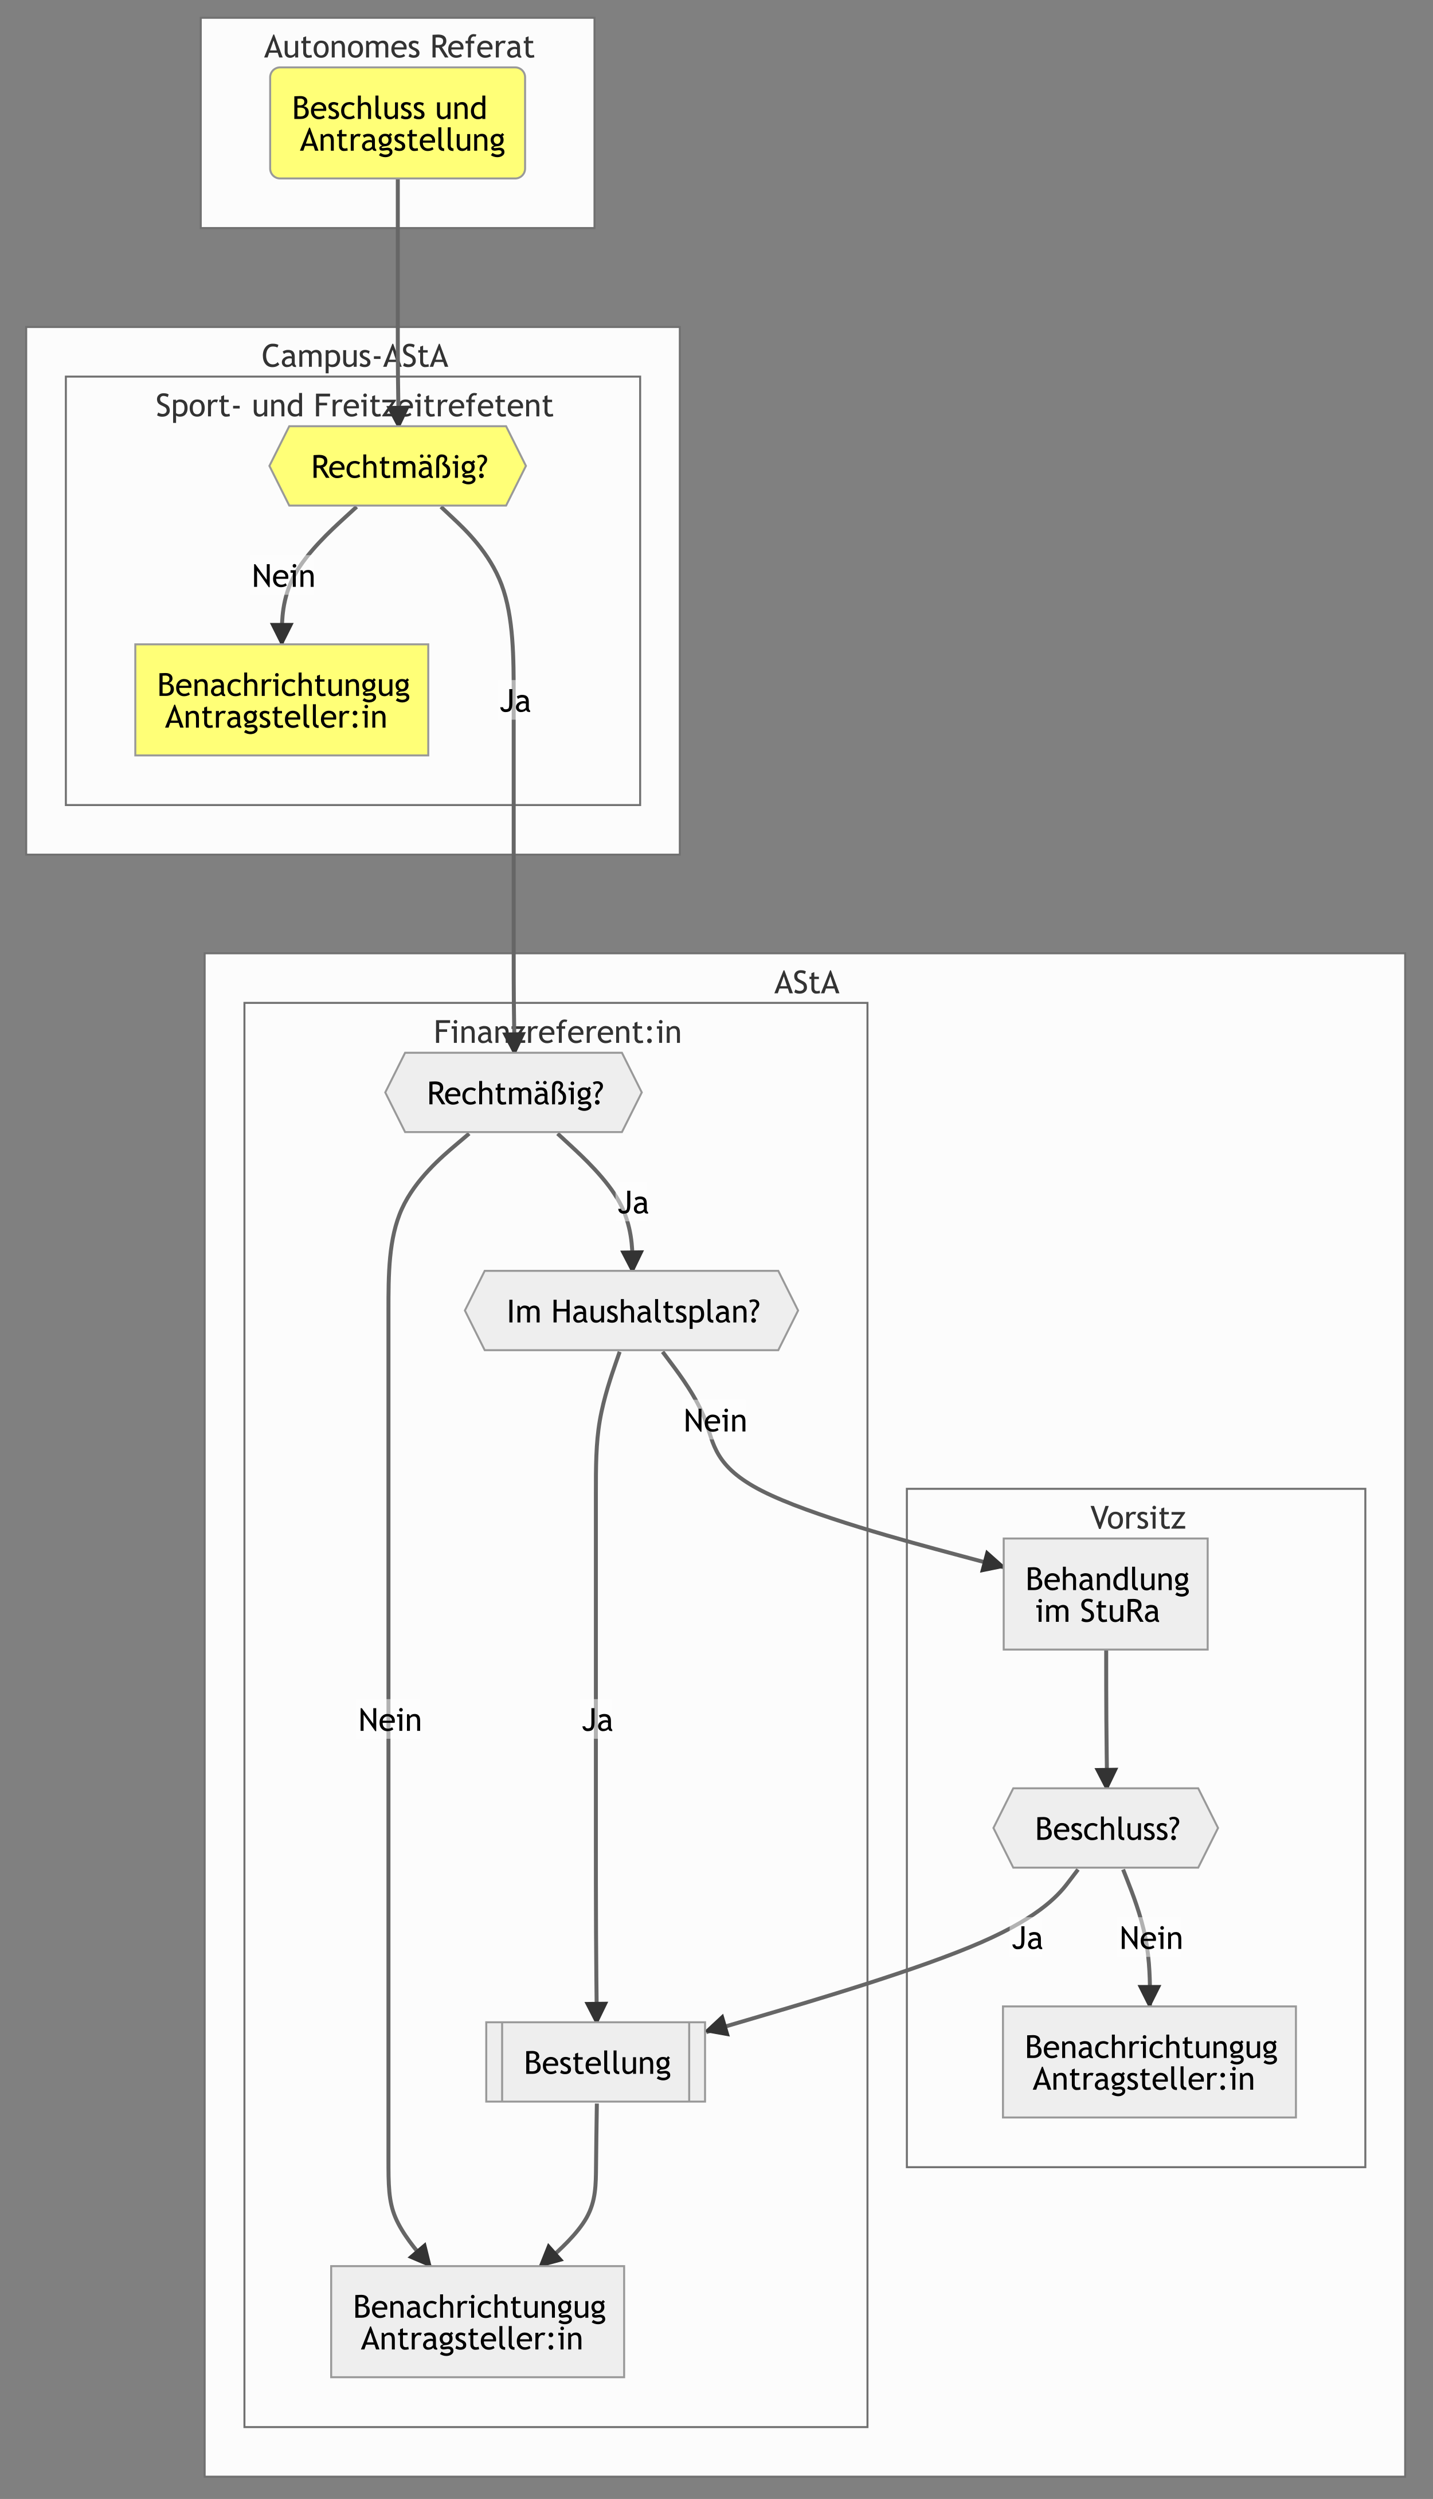 <?xml version="1.0" encoding="UTF-8" standalone="no"?>
<svg
   width="541.92pt"
   height="944.88pt"
   viewBox="0 0 541.92 944.88"
   version="1.1"
   id="svg1004"
   xmlns:xlink="http://www.w3.org/1999/xlink"
   xmlns="http://www.w3.org/2000/svg"
   xmlns:svg="http://www.w3.org/2000/svg">
  <rect x="0" y="0" width="541.92" height="944.88" fill="#808080" stroke="none"/>
  <defs
     id="defs168">
    <g
       id="g106">
      <g
         id="glyph-0-0" />
      <g
         id="glyph-0-1">
        <path
           d="M 5.75 0 L 5.156 -1.812 L 1.969 -1.812 L 1.344 0 L 0.031 0 L 3.516 -8.703 L 3.828 -8.703 L 7.062 0 Z M 3.609 -6.453 L 2.281 -2.672 L 4.828 -2.672 Z M 3.609 -6.453 "
           id="path3" />
      </g>
      <g
         id="glyph-0-2">
        <path
           d="M 0.5 -0.391 L 0.922 -1.469 C 1.141 -1.312 1.41 -1.176 1.734 -1.062 C 2.066 -0.957 2.359 -0.906 2.609 -0.906 C 3.066 -0.906 3.43 -1.031 3.703 -1.281 C 3.984 -1.531 4.125 -1.848 4.125 -2.234 C 4.125 -2.523 4.047 -2.797 3.891 -3.047 C 3.742 -3.297 3.359 -3.566 2.734 -3.859 L 2.047 -4.172 C 1.461 -4.453 1.051 -4.781 0.812 -5.156 C 0.582 -5.531 0.469 -5.977 0.469 -6.5 C 0.469 -7.145 0.691 -7.676 1.141 -8.094 C 1.598 -8.52 2.18 -8.734 2.891 -8.734 C 3.836 -8.734 4.5 -8.578 4.875 -8.266 L 4.531 -7.25 C 4.375 -7.363 4.133 -7.473 3.812 -7.578 C 3.488 -7.68 3.191 -7.734 2.922 -7.734 C 2.523 -7.734 2.211 -7.617 1.984 -7.391 C 1.754 -7.172 1.641 -6.879 1.641 -6.516 C 1.641 -6.297 1.68 -6.098 1.766 -5.922 C 1.848 -5.742 1.961 -5.594 2.109 -5.469 C 2.254 -5.352 2.551 -5.188 3 -4.969 L 3.703 -4.625 C 4.297 -4.352 4.707 -4.023 4.938 -3.641 C 5.176 -3.254 5.297 -2.766 5.297 -2.172 C 5.297 -1.523 5.035 -0.977 4.516 -0.531 C 4.004 -0.082 3.312 0.141 2.438 0.141 C 1.676 0.141 1.031 -0.035 0.5 -0.391 Z M 0.5 -0.391 "
           id="path6" />
      </g>
      <g
         id="glyph-0-3">
        <path
           d="M 1.188 -5.391 L 0.469 -5.391 L 0.469 -6.281 L 1.188 -6.281 L 1.188 -7.594 L 2.297 -8.016 L 2.297 -6.281 L 4.031 -6.281 L 4.031 -5.391 L 2.297 -5.391 L 2.297 -2.281 C 2.297 -1.75 2.383 -1.375 2.562 -1.156 C 2.75 -0.938 3.035 -0.828 3.422 -0.828 C 3.711 -0.828 4.008 -0.895 4.312 -1.031 L 4.484 -0.062 C 4.016 0.062 3.504 0.125 2.953 0.125 C 2.461 0.125 2.047 -0.055 1.703 -0.422 C 1.359 -0.797 1.188 -1.266 1.188 -1.828 Z M 1.188 -5.391 "
           id="path9" />
      </g>
      <g
         id="glyph-0-4">
        <path
           d="M 2.047 -7.531 L 2.047 -5.141 L 5.062 -5.141 L 5.062 -4.156 L 2.047 -4.156 L 2.047 0 L 0.875 0 L 0.875 -8.578 L 6.188 -8.578 L 6.188 -7.531 Z M 2.047 -7.531 "
           id="path12" />
      </g>
      <g
         id="glyph-0-5">
        <path
           d="M 1.938 -8.656 C 2.133 -8.656 2.297 -8.586 2.422 -8.453 C 2.555 -8.316 2.625 -8.156 2.625 -7.969 C 2.625 -7.77 2.555 -7.602 2.422 -7.469 C 2.297 -7.332 2.133 -7.266 1.938 -7.266 C 1.75 -7.266 1.586 -7.332 1.453 -7.469 C 1.316 -7.602 1.25 -7.77 1.25 -7.969 C 1.25 -8.156 1.316 -8.316 1.453 -8.453 C 1.586 -8.586 1.75 -8.656 1.938 -8.656 Z M 1.328 0 L 1.328 -5.344 L 0.469 -5.344 L 0.469 -6.281 L 2.438 -6.281 L 2.438 0 Z M 1.328 0 "
           id="path15" />
      </g>
      <g
         id="glyph-0-6">
        <path
           d="M 4.656 0 L 4.656 -3.656 C 4.656 -4.32 4.551 -4.785 4.344 -5.047 C 4.145 -5.316 3.812 -5.453 3.344 -5.453 C 3.082 -5.453 2.812 -5.375 2.531 -5.219 C 2.258 -5.07 2.051 -4.891 1.906 -4.672 L 1.906 0 L 0.797 0 L 0.797 -6.281 L 1.547 -6.281 L 1.906 -5.469 C 2.27 -6.082 2.867 -6.391 3.703 -6.391 C 5.078 -6.391 5.766 -5.555 5.766 -3.891 L 5.766 0 Z M 4.656 0 "
           id="path18" />
      </g>
      <g
         id="glyph-0-7">
        <path
           d="M 4.344 -0.719 C 3.895 -0.156 3.211 0.125 2.297 0.125 C 1.797 0.125 1.363 -0.051 1 -0.406 C 0.645 -0.77 0.469 -1.219 0.469 -1.75 C 0.469 -2.383 0.742 -2.922 1.297 -3.359 C 1.859 -3.805 2.57 -4.031 3.438 -4.031 C 3.664 -4.031 3.93 -3.977 4.234 -3.875 C 4.234 -4.883 3.781 -5.391 2.875 -5.391 C 2.176 -5.391 1.641 -5.203 1.266 -4.828 L 0.797 -5.766 C 1.004 -5.941 1.297 -6.086 1.672 -6.203 C 2.047 -6.328 2.406 -6.391 2.75 -6.391 C 3.656 -6.391 4.312 -6.18 4.719 -5.766 C 5.133 -5.359 5.344 -4.703 5.344 -3.797 L 5.344 -1.547 C 5.344 -0.992 5.508 -0.629 5.844 -0.453 L 5.844 0.109 C 5.383 0.109 5.039 0.047 4.812 -0.078 C 4.594 -0.211 4.438 -0.426 4.344 -0.719 Z M 4.234 -3.078 C 3.879 -3.16 3.633 -3.203 3.5 -3.203 C 2.938 -3.203 2.473 -3.055 2.109 -2.766 C 1.754 -2.473 1.578 -2.129 1.578 -1.734 C 1.578 -1.086 1.961 -0.766 2.734 -0.766 C 3.297 -0.766 3.797 -1.031 4.234 -1.562 Z M 4.234 -3.078 "
           id="path21" />
      </g>
      <g
         id="glyph-0-8">
        <path
           d="M 1.984 -1 L 5.469 -1 L 5.469 0 L 0.234 0 L 0.234 -0.297 L 3.797 -5.281 L 0.297 -5.281 L 0.297 -6.281 L 5.422 -6.281 L 5.422 -5.953 Z M 1.984 -1 "
           id="path24" />
      </g>
      <g
         id="glyph-0-9">
        <path
           d="M 4.203 -5.203 C 3.961 -5.367 3.719 -5.453 3.469 -5.453 C 3.07 -5.453 2.727 -5.27 2.438 -4.906 C 2.145 -4.539 2 -4.102 2 -3.594 L 2 0 L 0.875 0 L 0.875 -6.281 L 2 -6.281 L 2 -5.281 C 2.406 -6.02 3.004 -6.391 3.797 -6.391 C 4.004 -6.391 4.297 -6.352 4.672 -6.281 Z M 4.203 -5.203 "
           id="path27" />
      </g>
      <g
         id="glyph-0-10">
        <path
           d="M 6.078 -3.031 L 1.547 -3.031 C 1.547 -2.289 1.75 -1.727 2.156 -1.344 C 2.508 -1 2.969 -0.828 3.531 -0.828 C 4.164 -0.828 4.695 -1.008 5.125 -1.375 L 5.594 -0.578 C 5.414 -0.398 5.148 -0.25 4.797 -0.125 C 4.348 0.039 3.852 0.125 3.312 0.125 C 2.52 0.125 1.848 -0.145 1.297 -0.688 C 0.68 -1.281 0.375 -2.07 0.375 -3.062 C 0.375 -4.102 0.691 -4.938 1.328 -5.562 C 1.891 -6.113 2.555 -6.391 3.328 -6.391 C 4.223 -6.391 4.922 -6.141 5.422 -5.641 C 5.922 -5.148 6.172 -4.504 6.172 -3.703 C 6.172 -3.461 6.141 -3.238 6.078 -3.031 Z M 3.375 -5.453 C 2.875 -5.453 2.457 -5.289 2.125 -4.969 C 1.801 -4.664 1.617 -4.289 1.578 -3.844 L 5.062 -3.844 C 5.062 -4.289 4.922 -4.664 4.641 -4.969 C 4.328 -5.289 3.906 -5.453 3.375 -5.453 Z M 3.375 -5.453 "
           id="path30" />
      </g>
      <g
         id="glyph-0-11">
        <path
           d="M 4.188 -7.859 C 3.957 -7.93 3.742 -7.969 3.547 -7.969 C 3.211 -7.969 2.93 -7.836 2.703 -7.578 C 2.484 -7.328 2.375 -7.004 2.375 -6.609 C 2.375 -6.504 2.383 -6.395 2.406 -6.281 L 3.688 -6.281 L 3.688 -5.344 L 2.406 -5.344 L 2.406 0 L 1.297 0 L 1.297 -5.344 L 0.375 -5.344 L 0.375 -6.281 L 1.297 -6.281 C 1.297 -7.082 1.492 -7.707 1.891 -8.156 C 2.285 -8.613 2.805 -8.844 3.453 -8.844 C 3.773 -8.844 4.125 -8.785 4.5 -8.672 Z M 4.188 -7.859 "
           id="path33" />
      </g>
      <g
         id="glyph-0-12">
        <path
           d="M 2.078 -6.391 C 2.316 -6.391 2.52 -6.301 2.688 -6.125 C 2.863 -5.957 2.953 -5.754 2.953 -5.516 C 2.953 -5.273 2.863 -5.066 2.688 -4.891 C 2.52 -4.711 2.316 -4.625 2.078 -4.625 C 1.836 -4.625 1.629 -4.711 1.453 -4.891 C 1.285 -5.066 1.203 -5.273 1.203 -5.516 C 1.203 -5.754 1.285 -5.957 1.453 -6.125 C 1.629 -6.301 1.836 -6.391 2.078 -6.391 Z M 2.078 -1.641 C 2.316 -1.641 2.52 -1.551 2.688 -1.375 C 2.863 -1.207 2.953 -1.004 2.953 -0.766 C 2.953 -0.523 2.863 -0.316 2.688 -0.141 C 2.52 0.035 2.316 0.125 2.078 0.125 C 1.836 0.125 1.629 0.035 1.453 -0.141 C 1.285 -0.316 1.203 -0.523 1.203 -0.766 C 1.203 -1.004 1.285 -1.207 1.453 -1.375 C 1.629 -1.551 1.836 -1.641 2.078 -1.641 Z M 2.078 -1.641 "
           id="path36" />
      </g>
      <g
         id="glyph-0-13">
        <path
           d="M 3.875 0.125 L 3.281 0.125 L 0.078 -8.578 L 1.375 -8.578 L 3.594 -2.266 L 5.719 -8.578 L 6.969 -8.578 Z M 3.875 0.125 "
           id="path39" />
      </g>
      <g
         id="glyph-0-14">
        <path
           d="M 0.375 -3.156 C 0.375 -4.125 0.633 -4.906 1.156 -5.5 C 1.688 -6.094 2.375 -6.391 3.219 -6.391 C 4.125 -6.391 4.82 -6.102 5.312 -5.531 C 5.812 -4.957 6.062 -4.164 6.062 -3.156 C 6.062 -2.145 5.805 -1.344 5.297 -0.75 C 4.785 -0.164 4.094 0.125 3.219 0.125 C 2.32 0.125 1.625 -0.172 1.125 -0.766 C 0.625 -1.359 0.375 -2.156 0.375 -3.156 Z M 1.547 -3.156 C 1.547 -1.582 2.102 -0.797 3.219 -0.797 C 3.738 -0.797 4.145 -1.004 4.438 -1.422 C 4.738 -1.848 4.891 -2.426 4.891 -3.156 C 4.891 -4.707 4.332 -5.484 3.219 -5.484 C 2.719 -5.484 2.312 -5.273 2 -4.859 C 1.695 -4.453 1.547 -3.883 1.547 -3.156 Z M 1.547 -3.156 "
           id="path42" />
      </g>
      <g
         id="glyph-0-15">
        <path
           d="M 0.375 -0.375 L 0.781 -1.438 C 1.395 -1.031 1.895 -0.828 2.281 -0.828 C 2.969 -0.828 3.312 -1.113 3.312 -1.688 C 3.312 -2.102 2.977 -2.457 2.312 -2.75 C 1.801 -2.988 1.457 -3.164 1.281 -3.281 C 1.102 -3.406 0.945 -3.547 0.812 -3.703 C 0.676 -3.859 0.578 -4.02 0.516 -4.188 C 0.453 -4.363 0.422 -4.551 0.422 -4.75 C 0.422 -5.27 0.609 -5.672 0.984 -5.953 C 1.359 -6.242 1.848 -6.391 2.453 -6.391 C 2.91 -6.391 3.488 -6.242 4.188 -5.953 L 3.875 -4.922 C 3.426 -5.273 2.977 -5.453 2.531 -5.453 C 2.27 -5.453 2.047 -5.391 1.859 -5.266 C 1.68 -5.141 1.594 -4.984 1.594 -4.797 C 1.594 -4.391 1.82 -4.082 2.281 -3.875 L 3.078 -3.516 C 3.566 -3.297 3.922 -3.039 4.141 -2.75 C 4.367 -2.469 4.484 -2.113 4.484 -1.688 C 4.484 -1.125 4.285 -0.68 3.891 -0.359 C 3.492 -0.035 2.945 0.125 2.25 0.125 C 1.582 0.125 0.957 -0.039 0.375 -0.375 Z M 0.375 -0.375 "
           id="path45" />
      </g>
      <g
         id="glyph-0-16">
        <path
           d="M 1.844 -6.281 L 1.844 -2.281 C 1.844 -1.312 2.266 -0.828 3.109 -0.828 C 3.473 -0.828 3.805 -0.93 4.109 -1.141 C 4.422 -1.348 4.625 -1.594 4.719 -1.875 L 4.719 -6.281 L 5.828 -6.281 L 5.828 0 L 4.719 0 L 4.719 -0.875 C 4.594 -0.625 4.344 -0.395 3.969 -0.188 C 3.594 0.02 3.223 0.125 2.859 0.125 C 2.172 0.125 1.645 -0.07 1.281 -0.469 C 0.914 -0.863 0.734 -1.426 0.734 -2.156 L 0.734 -6.281 Z M 1.844 -6.281 "
           id="path48" />
      </g>
      <g
         id="glyph-0-17">
        <path
           d="M 8.062 0 L 8.062 -3.969 C 8.062 -4.957 7.633 -5.453 6.781 -5.453 C 6.508 -5.453 6.254 -5.367 6.016 -5.203 C 5.785 -5.035 5.625 -4.848 5.531 -4.641 L 5.531 0 L 4.422 0 L 4.422 -4.453 C 4.422 -4.766 4.305 -5.008 4.078 -5.188 C 3.848 -5.363 3.539 -5.453 3.156 -5.453 C 2.926 -5.453 2.688 -5.363 2.438 -5.188 C 2.188 -5.02 2.008 -4.832 1.906 -4.625 L 1.906 0 L 0.797 0 L 0.797 -6.281 L 1.516 -6.281 L 1.891 -5.547 C 2.316 -6.109 2.852 -6.391 3.5 -6.391 C 4.395 -6.391 5.023 -6.113 5.391 -5.562 C 5.516 -5.789 5.742 -5.984 6.078 -6.141 C 6.422 -6.305 6.77 -6.391 7.125 -6.391 C 7.781 -6.391 8.285 -6.195 8.641 -5.812 C 8.992 -5.426 9.172 -4.891 9.172 -4.203 L 9.172 0 Z M 8.062 0 "
           id="path51" />
      </g>
      <g
         id="glyph-0-18" />
      <g
         id="glyph-0-19">
        <path
           d="M 5.641 0 L 3.359 -3.688 C 3.086 -3.688 2.672 -3.707 2.109 -3.75 L 2.109 0 L 0.938 0 L 0.938 -8.578 C 0.977 -8.578 1.281 -8.594 1.844 -8.625 C 2.414 -8.656 2.828 -8.672 3.078 -8.672 C 5.141 -8.672 6.172 -7.852 6.172 -6.219 C 6.172 -5.676 6.004 -5.188 5.672 -4.75 C 5.348 -4.32 4.957 -4.055 4.5 -3.953 L 6.984 0 Z M 2.109 -7.531 L 2.109 -4.734 C 2.391 -4.703 2.664 -4.688 2.938 -4.688 C 3.633 -4.688 4.145 -4.797 4.469 -5.016 C 4.789 -5.242 4.953 -5.648 4.953 -6.234 C 4.953 -6.711 4.781 -7.055 4.438 -7.266 C 4.094 -7.484 3.547 -7.594 2.797 -7.594 C 2.68 -7.594 2.453 -7.57 2.109 -7.531 Z M 2.109 -7.531 "
           id="path55" />
      </g>
      <g
         id="glyph-0-20">
        <path
           d="M 6.359 -8.266 L 5.969 -7.266 C 5.594 -7.535 5.004 -7.672 4.203 -7.672 C 3.441 -7.672 2.832 -7.348 2.375 -6.703 C 1.926 -6.055 1.703 -5.223 1.703 -4.203 C 1.703 -3.223 1.93 -2.426 2.391 -1.812 C 2.859 -1.207 3.461 -0.906 4.203 -0.906 C 5.016 -0.906 5.633 -1.191 6.062 -1.766 L 6.703 -0.875 C 6.023 -0.195 5.148 0.141 4.078 0.141 C 2.961 0.141 2.082 -0.258 1.438 -1.062 C 0.789 -1.875 0.469 -2.941 0.469 -4.266 C 0.469 -5.547 0.812 -6.609 1.5 -7.453 C 2.188 -8.305 3.078 -8.734 4.172 -8.734 C 5.098 -8.734 5.828 -8.578 6.359 -8.266 Z M 6.359 -8.266 "
           id="path58" />
      </g>
      <g
         id="glyph-0-21">
        <path
           d="M 1.906 -0.344 L 1.906 2.469 L 0.797 2.469 L 0.797 -6.281 L 1.906 -6.281 L 1.906 -5.766 C 2.32 -6.18 2.832 -6.391 3.438 -6.391 C 4.32 -6.391 5.016 -6.113 5.516 -5.562 C 6.016 -5.008 6.266 -4.195 6.266 -3.125 C 6.266 -2.164 6.016 -1.383 5.516 -0.781 C 5.016 -0.176 4.289 0.125 3.344 0.125 C 3.07 0.125 2.785 0.078 2.484 -0.016 C 2.18 -0.117 1.988 -0.227 1.906 -0.344 Z M 1.906 -4.922 L 1.906 -1.266 C 1.977 -1.16 2.125 -1.062 2.344 -0.969 C 2.57 -0.875 2.797 -0.828 3.016 -0.828 C 4.398 -0.828 5.094 -1.609 5.094 -3.172 C 5.094 -3.961 4.926 -4.539 4.594 -4.906 C 4.27 -5.27 3.742 -5.453 3.016 -5.453 C 2.859 -5.453 2.664 -5.395 2.438 -5.281 C 2.219 -5.176 2.039 -5.055 1.906 -4.922 Z M 1.906 -4.922 "
           id="path61" />
      </g>
      <g
         id="glyph-0-22">
        <path
           d="M 0.938 -2.969 L 0.938 -3.984 L 3.438 -3.984 L 3.438 -2.969 Z M 0.938 -2.969 "
           id="path64" />
      </g>
      <g
         id="glyph-0-23">
        <path
           d="M 4.766 0 L 4.766 -0.469 C 4.379 -0.082 3.816 0.109 3.078 0.109 C 2.297 0.109 1.66 -0.172 1.172 -0.734 C 0.68 -1.297 0.438 -2.047 0.438 -2.984 C 0.438 -3.922 0.719 -4.723 1.281 -5.391 C 1.844 -6.055 2.516 -6.391 3.297 -6.391 C 3.941 -6.391 4.43 -6.238 4.766 -5.938 L 4.766 -8.844 L 5.891 -8.844 L 5.891 0 Z M 4.766 -4.828 C 4.484 -5.242 4.098 -5.453 3.609 -5.453 C 3.016 -5.453 2.531 -5.227 2.156 -4.781 C 1.789 -4.344 1.609 -3.781 1.609 -3.094 C 1.609 -1.582 2.297 -0.828 3.672 -0.828 C 3.848 -0.828 4.055 -0.879 4.297 -0.984 C 4.547 -1.098 4.703 -1.219 4.766 -1.344 Z M 4.766 -4.828 "
           id="path67" />
      </g>
      <g
         id="glyph-0-24">
        <path
           d="M 0.281 -1.719 L 1.312 -1.719 C 1.406 -1.195 1.719 -0.938 2.25 -0.938 C 2.77 -0.938 3.133 -1.047 3.344 -1.266 C 3.562 -1.492 3.672 -2.125 3.672 -3.156 L 3.672 -8.578 L 4.844 -8.578 L 4.844 -3.203 C 4.844 -2.035 4.648 -1.188 4.266 -0.656 C 3.891 -0.133 3.219 0.125 2.25 0.125 C 1.688 0.125 1.227 -0.039 0.875 -0.375 C 0.52 -0.707 0.32 -1.156 0.281 -1.719 Z M 0.281 -1.719 "
           id="path70" />
      </g>
      <g
         id="glyph-0-25">
        <path
           d="M 6.422 0.125 L 2 -6.156 L 2 0 L 0.875 0 L 0.875 -8.578 L 1.344 -8.578 L 5.672 -2.656 L 5.672 -8.578 L 6.781 -8.578 L 6.781 0.125 Z M 6.422 0.125 "
           id="path73" />
      </g>
      <g
         id="glyph-0-26">
        <path
           d="M 3.328 0 L 0.875 0 L 0.875 -8.578 C 1.914 -8.629 2.672 -8.656 3.141 -8.656 C 3.984 -8.656 4.633 -8.473 5.094 -8.109 C 5.562 -7.742 5.797 -7.223 5.797 -6.547 C 5.797 -6.148 5.645 -5.785 5.344 -5.453 C 5.051 -5.129 4.727 -4.926 4.375 -4.844 C 5.051 -4.676 5.547 -4.398 5.859 -4.016 C 6.172 -3.641 6.328 -3.129 6.328 -2.484 C 6.328 -1.723 6.051 -1.117 5.5 -0.672 C 4.945 -0.223 4.223 0 3.328 0 Z M 2.047 -7.641 L 2.047 -5.188 C 2.297 -5.156 2.602 -5.141 2.969 -5.141 C 4.07 -5.141 4.625 -5.594 4.625 -6.5 C 4.625 -7.289 4.113 -7.688 3.094 -7.688 C 2.707 -7.688 2.359 -7.672 2.047 -7.641 Z M 2.047 -4.266 L 2.047 -1 C 2.453 -0.957 2.766 -0.938 2.984 -0.938 C 3.711 -0.938 4.242 -1.07 4.578 -1.344 C 4.922 -1.625 5.094 -2.066 5.094 -2.672 C 5.094 -3.223 4.93 -3.629 4.609 -3.891 C 4.285 -4.16 3.75 -4.297 3 -4.297 Z M 2.047 -4.266 "
           id="path76" />
      </g>
      <g
         id="glyph-0-27">
        <path
           d="M 4.656 0 L 4.656 -3.938 C 4.656 -4.406 4.539 -4.773 4.312 -5.047 C 4.082 -5.316 3.758 -5.453 3.344 -5.453 C 3.07 -5.453 2.801 -5.375 2.531 -5.219 C 2.258 -5.062 2.051 -4.879 1.906 -4.672 L 1.906 0 L 0.797 0 L 0.797 -8.844 L 1.906 -8.844 L 1.906 -5.578 C 2.051 -5.816 2.289 -6.008 2.625 -6.156 C 2.957 -6.312 3.297 -6.391 3.641 -6.391 C 4.305 -6.391 4.828 -6.172 5.203 -5.734 C 5.578 -5.297 5.766 -4.695 5.766 -3.938 L 5.766 0 Z M 4.656 0 "
           id="path79" />
      </g>
      <g
         id="glyph-0-28">
        <path
           d="M 0.875 -1.781 L 0.875 -8.844 L 2 -8.844 L 2 -1.969 C 2 -1.625 2.094 -1.352 2.281 -1.156 C 2.477 -0.969 2.734 -0.875 3.047 -0.875 L 3.047 0.125 C 1.598 0.125 0.875 -0.508 0.875 -1.781 Z M 0.875 -1.781 "
           id="path82" />
      </g>
      <g
         id="glyph-0-29">
        <path
           d="M 0.562 1.719 L 1.172 0.828 C 1.816 1.266 2.41 1.484 2.953 1.484 C 3.461 1.484 3.863 1.395 4.156 1.219 C 4.445 1.039 4.594 0.82 4.594 0.562 C 4.594 0.062 4.223 -0.188 3.484 -0.188 C 3.359 -0.188 3.129 -0.156 2.797 -0.094 C 2.473 -0.031 2.223 0 2.047 0 C 1.148 0 0.703 -0.336 0.703 -1.016 C 0.703 -1.223 0.805 -1.41 1.016 -1.578 C 1.223 -1.742 1.484 -1.863 1.797 -1.938 C 0.91 -2.352 0.469 -3.07 0.469 -4.094 C 0.469 -4.75 0.695 -5.297 1.156 -5.734 C 1.613 -6.172 2.176 -6.391 2.844 -6.391 C 3.469 -6.391 3.953 -6.266 4.297 -6.016 L 4.859 -6.688 L 5.578 -6 L 4.906 -5.484 C 5.195 -5.117 5.344 -4.633 5.344 -4.031 C 5.344 -3.406 5.145 -2.875 4.75 -2.438 C 4.352 -2.008 3.832 -1.766 3.188 -1.703 L 2.281 -1.609 C 2.164 -1.598 2.016 -1.555 1.828 -1.484 C 1.648 -1.41 1.562 -1.316 1.562 -1.203 C 1.562 -1.047 1.754 -0.969 2.141 -0.969 C 2.305 -0.969 2.566 -0.992 2.922 -1.047 C 3.273 -1.109 3.535 -1.141 3.703 -1.141 C 4.328 -1.141 4.812 -0.992 5.156 -0.703 C 5.5 -0.41 5.672 0 5.672 0.531 C 5.672 1.102 5.41 1.566 4.891 1.922 C 4.379 2.285 3.727 2.469 2.938 2.469 C 2.531 2.469 2.098 2.395 1.641 2.25 C 1.191 2.102 0.832 1.926 0.562 1.719 Z M 2.922 -5.5 C 2.535 -5.5 2.219 -5.359 1.969 -5.078 C 1.727 -4.805 1.609 -4.477 1.609 -4.094 C 1.609 -3.656 1.727 -3.289 1.969 -3 C 2.207 -2.719 2.523 -2.578 2.922 -2.578 C 3.316 -2.578 3.625 -2.711 3.844 -2.984 C 4.07 -3.266 4.188 -3.633 4.188 -4.094 C 4.188 -4.477 4.066 -4.805 3.828 -5.078 C 3.586 -5.359 3.285 -5.5 2.922 -5.5 Z M 2.922 -5.5 "
           id="path85" />
      </g>
      <g
         id="glyph-0-30">
        <path
           d="M 5.531 -5.766 L 4.969 -4.984 C 4.863 -5.098 4.664 -5.203 4.375 -5.297 C 4.082 -5.398 3.801 -5.453 3.531 -5.453 C 2.926 -5.453 2.441 -5.238 2.078 -4.812 C 1.723 -4.395 1.547 -3.816 1.547 -3.078 C 1.547 -2.336 1.727 -1.773 2.094 -1.391 C 2.457 -1.016 2.961 -0.828 3.609 -0.828 C 4.109 -0.828 4.613 -1.02 5.125 -1.406 L 5.562 -0.469 C 4.969 -0.07 4.227 0.125 3.344 0.125 C 2.488 0.125 1.781 -0.16 1.219 -0.734 C 0.656 -1.316 0.375 -2.098 0.375 -3.078 C 0.375 -4.078 0.664 -4.879 1.25 -5.484 C 1.832 -6.086 2.629 -6.391 3.641 -6.391 C 3.961 -6.391 4.312 -6.32 4.688 -6.188 C 5.062 -6.051 5.344 -5.91 5.531 -5.766 Z M 5.531 -5.766 "
           id="path88" />
      </g>
      <g
         id="glyph-0-31">
        <path
           d="M 2.141 -2.516 L 1.375 -2.516 C 1.238 -2.891 1.172 -3.156 1.172 -3.312 C 1.172 -3.594 1.223 -3.879 1.328 -4.172 C 1.43 -4.473 1.664 -4.828 2.031 -5.234 C 2.395 -5.641 2.641 -5.953 2.766 -6.172 C 2.891 -6.391 2.953 -6.602 2.953 -6.812 C 2.953 -7.5 2.535 -7.844 1.703 -7.844 C 1.305 -7.844 0.957 -7.695 0.656 -7.406 L 0.234 -8.25 C 0.629 -8.57 1.219 -8.734 2 -8.734 C 2.582 -8.734 3.066 -8.566 3.453 -8.234 C 3.848 -7.898 4.047 -7.457 4.047 -6.906 C 4.047 -6.625 3.992 -6.352 3.891 -6.094 C 3.797 -5.832 3.645 -5.594 3.438 -5.375 L 2.578 -4.469 C 2.234 -4.039 2.062 -3.566 2.062 -3.047 C 2.062 -2.961 2.086 -2.785 2.141 -2.516 Z M 1.906 -1.641 C 2.145 -1.641 2.348 -1.551 2.516 -1.375 C 2.691 -1.207 2.781 -1.004 2.781 -0.766 C 2.781 -0.523 2.691 -0.316 2.516 -0.141 C 2.348 0.035 2.145 0.125 1.906 0.125 C 1.656 0.125 1.441 0.035 1.266 -0.141 C 1.098 -0.316 1.016 -0.523 1.016 -0.766 C 1.016 -1.004 1.098 -1.207 1.266 -1.375 C 1.441 -1.551 1.656 -1.641 1.906 -1.641 Z M 1.906 -1.641 "
           id="path91" />
      </g>
      <g
         id="glyph-0-32">
        <path
           d="M 4.344 -0.719 C 3.895 -0.156 3.211 0.125 2.297 0.125 C 1.797 0.125 1.363 -0.051 1 -0.406 C 0.645 -0.77 0.469 -1.219 0.469 -1.75 C 0.469 -2.383 0.742 -2.922 1.297 -3.359 C 1.859 -3.805 2.57 -4.031 3.438 -4.031 C 3.664 -4.031 3.93 -3.977 4.234 -3.875 C 4.234 -4.883 3.781 -5.391 2.875 -5.391 C 2.176 -5.391 1.641 -5.203 1.266 -4.828 L 0.797 -5.766 C 1.004 -5.941 1.297 -6.086 1.672 -6.203 C 2.047 -6.328 2.406 -6.391 2.75 -6.391 C 3.656 -6.391 4.312 -6.18 4.719 -5.766 C 5.133 -5.359 5.344 -4.703 5.344 -3.797 L 5.344 -1.547 C 5.344 -0.992 5.508 -0.629 5.844 -0.453 L 5.844 0.109 C 5.383 0.109 5.039 0.047 4.812 -0.078 C 4.594 -0.211 4.438 -0.426 4.344 -0.719 Z M 4.234 -3.078 C 3.879 -3.16 3.633 -3.203 3.5 -3.203 C 2.938 -3.203 2.473 -3.055 2.109 -2.766 C 1.754 -2.473 1.578 -2.129 1.578 -1.734 C 1.578 -1.086 1.961 -0.766 2.734 -0.766 C 3.297 -0.766 3.797 -1.031 4.234 -1.562 Z M 1.609 -8.859 C 1.797 -8.859 1.953 -8.797 2.078 -8.672 C 2.203 -8.547 2.266 -8.391 2.266 -8.203 C 2.266 -8.023 2.203 -7.867 2.078 -7.734 C 1.953 -7.609 1.797 -7.547 1.609 -7.547 C 1.43 -7.547 1.273 -7.609 1.141 -7.734 C 1.016 -7.867 0.953 -8.023 0.953 -8.203 C 0.953 -8.391 1.016 -8.547 1.141 -8.672 C 1.273 -8.797 1.43 -8.859 1.609 -8.859 Z M 4.375 -8.859 C 4.562 -8.859 4.719 -8.797 4.844 -8.672 C 4.977 -8.547 5.047 -8.391 5.047 -8.203 C 5.047 -8.023 4.977 -7.867 4.844 -7.734 C 4.719 -7.609 4.562 -7.547 4.375 -7.547 C 4.195 -7.547 4.039 -7.609 3.906 -7.734 C 3.781 -7.867 3.719 -8.023 3.719 -8.203 C 3.719 -8.391 3.781 -8.547 3.906 -8.672 C 4.039 -8.797 4.195 -8.859 4.375 -8.859 Z M 4.375 -8.859 "
           id="path94" />
      </g>
      <g
         id="glyph-0-33">
        <path
           d="M 3.062 -0.016 L 3.266 -0.906 L 3.594 -0.844 C 3.664 -0.832 3.781 -0.844 3.938 -0.875 C 4.102 -0.914 4.242 -0.977 4.359 -1.062 C 4.484 -1.145 4.586 -1.254 4.672 -1.391 C 4.754 -1.535 4.816 -1.703 4.859 -1.891 C 4.898 -2.078 4.922 -2.289 4.922 -2.531 C 4.922 -2.863 4.863 -3.148 4.75 -3.391 C 4.633 -3.629 4.52 -3.797 4.406 -3.891 C 4.301 -3.984 4.004 -4.227 3.516 -4.625 C 3.191 -4.883 3.031 -5.172 3.031 -5.484 C 3.031 -5.566 3.125 -5.691 3.312 -5.859 C 3.508 -6.023 3.66 -6.18 3.766 -6.328 C 3.867 -6.484 3.922 -6.676 3.922 -6.906 C 3.922 -7.539 3.594 -7.859 2.938 -7.859 C 2.562 -7.859 2.297 -7.707 2.141 -7.406 C 1.984 -7.113 1.906 -6.629 1.906 -5.953 L 1.906 0 L 0.797 0 L 0.797 -6.531 C 0.797 -7.25 0.973 -7.812 1.328 -8.219 C 1.691 -8.633 2.176 -8.844 2.781 -8.844 C 3.469 -8.844 4 -8.695 4.375 -8.406 C 4.758 -8.113 4.953 -7.719 4.953 -7.219 C 4.953 -6.719 4.766 -6.254 4.391 -5.828 C 4.266 -5.68 4.203 -5.582 4.203 -5.531 C 4.203 -5.457 4.223 -5.395 4.266 -5.344 C 4.316 -5.301 4.473 -5.219 4.734 -5.094 C 5.641 -4.625 6.094 -3.797 6.094 -2.609 C 6.094 -1.754 5.898 -1.082 5.516 -0.594 C 5.141 -0.113 4.598 0.125 3.891 0.125 C 3.586 0.125 3.312 0.078 3.062 -0.016 Z M 3.062 -0.016 "
           id="path97" />
      </g>
      <g
         id="glyph-0-34">
        <path
           d="M 1.078 0 L 1.078 -8.578 L 2.25 -8.578 L 2.25 0 Z M 1.078 0 "
           id="path100" />
      </g>
      <g
         id="glyph-0-35">
        <path
           d="M 5.797 0 L 5.797 -4.156 L 2.047 -4.156 L 2.047 0 L 0.875 0 L 0.875 -8.578 L 2.047 -8.578 L 2.047 -5.141 L 5.797 -5.141 L 5.797 -8.578 L 6.969 -8.578 L 6.969 0 Z M 5.797 0 "
           id="path103" />
      </g>
    </g>
    <clipPath
       id="clip-0">
      <path
         clip-rule="nonzero"
         d="M 146 153 L 156 153 L 156 163 L 146 163 Z M 146 153 "
         id="path108" />
    </clipPath>
    <clipPath
       id="clip-1">
      <path
         clip-rule="nonzero"
         d="M 155.055 151.867 L 155.289 163.859 L 146.293 164.035 L 146.059 152.043 Z M 155.055 151.867 "
         id="path111" />
    </clipPath>
    <clipPath
       id="clip-2">
      <path
         clip-rule="nonzero"
         d="M 189 390 L 199 390 L 199 400 L 189 400 Z M 189 390 "
         id="path114" />
    </clipPath>
    <clipPath
       id="clip-3">
      <path
         clip-rule="nonzero"
         d="M 198.863 388.758 L 199.098 400.75 L 190.102 400.93 L 189.867 388.938 Z M 198.863 388.758 "
         id="path117" />
    </clipPath>
    <clipPath
       id="clip-4">
      <path
         clip-rule="nonzero"
         d="M 102.062 235 L 111.059 235 L 111.059 245 L 102.062 245 Z M 102.062 235 "
         id="path120" />
    </clipPath>
    <clipPath
       id="clip-5">
      <path
         clip-rule="nonzero"
         d="M 234 472 L 244 472 L 244 482 L 234 482 Z M 234 472 "
         id="path123" />
    </clipPath>
    <clipPath
       id="clip-6">
      <path
         clip-rule="nonzero"
         d="M 243.523 471.246 L 243.691 483.238 L 234.695 483.363 L 234.527 471.371 Z M 243.523 471.246 "
         id="path126" />
    </clipPath>
    <clipPath
       id="clip-7">
      <path
         clip-rule="nonzero"
         d="M 221 756 L 231 756 L 231 766 L 221 766 Z M 221 756 "
         id="path129" />
    </clipPath>
    <clipPath
       id="clip-8">
      <path
         clip-rule="nonzero"
         d="M 230.004 755.375 L 230.141 767.371 L 221.145 767.473 L 221.008 755.48 Z M 230.004 755.375 "
         id="path132" />
    </clipPath>
    <clipPath
       id="clip-9">
      <path
         clip-rule="nonzero"
         d="M 154 847 L 164 847 L 164 858 L 154 858 Z M 154 847 "
         id="path135" />
    </clipPath>
    <clipPath
       id="clip-10">
      <path
         clip-rule="nonzero"
         d="M 159.988 846.633 L 167.762 855.77 L 160.91 861.598 L 153.137 852.461 Z M 159.988 846.633 "
         id="path138" />
    </clipPath>
    <clipPath
       id="clip-11">
      <path
         clip-rule="nonzero"
         d="M 370 585 L 381 585 L 381 595 L 370 595 Z M 370 585 "
         id="path141" />
    </clipPath>
    <clipPath
       id="clip-12">
      <path
         clip-rule="nonzero"
         d="M 371.484 585.566 L 383.07 588.668 L 380.742 597.359 L 369.156 594.254 Z M 371.484 585.566 "
         id="path144" />
    </clipPath>
    <clipPath
       id="clip-13">
      <path
         clip-rule="nonzero"
         d="M 413 668 L 423 668 L 423 678 L 413 678 Z M 413 668 "
         id="path147" />
    </clipPath>
    <clipPath
       id="clip-14">
      <path
         clip-rule="nonzero"
         d="M 422.879 666.906 L 423.047 678.898 L 414.051 679.023 L 413.883 667.031 Z M 422.879 666.906 "
         id="path150" />
    </clipPath>
    <clipPath
       id="clip-15">
      <path
         clip-rule="nonzero"
         d="M 266 761 L 277 761 L 277 771 L 266 771 Z M 266 761 "
         id="path153" />
    </clipPath>
    <clipPath
       id="clip-16">
      <path
         clip-rule="nonzero"
         d="M 277.441 769.609 L 265.934 772.996 L 263.395 764.367 L 274.898 760.98 Z M 277.441 769.609 "
         id="path156" />
    </clipPath>
    <clipPath
       id="clip-17">
      <path
         clip-rule="nonzero"
         d="M 430.191 750 L 439.188 750 L 439.188 760 L 430.191 760 Z M 430.191 750 "
         id="path159" />
    </clipPath>
    <clipPath
       id="clip-18">
      <path
         clip-rule="nonzero"
         d="M 203 848 L 214 848 L 214 858 L 203 858 Z M 203 848 "
         id="path162" />
    </clipPath>
    <clipPath
       id="clip-19">
      <path
         clip-rule="nonzero"
         d="M 214.355 853.832 L 205.402 861.809 L 199.418 855.09 L 208.375 847.113 Z M 214.355 853.832 "
         id="path165" />
    </clipPath>
  </defs>
  <path
     fill-rule="nonzero"
     fill="rgb(98.819%, 98.819%, 98.819%)"
     fill-opacity="1"
     stroke-width="1"
     stroke-linecap="butt"
     stroke-linejoin="miter"
     stroke="rgb(43.919%, 43.919%, 43.919%)"
     stroke-opacity="1"
     stroke-miterlimit="4"
     d="M -302.665 -384.002 L 302.666 -384.002 L 302.666 383.998 L -302.665 383.998 Z M -302.665 -384.002 "
     transform="matrix(0.75, 0, 0, 0.75, 304.394, 648.451)"
     id="path170" />
  <g
     fill="#333333"
     fill-opacity="1"
     id="g180">
    <use
       xlink:href="#glyph-0-1"
       x="292.806"
       y="375.577"
       id="use172" />
    <use
       xlink:href="#glyph-0-2"
       x="299.88"
       y="375.577"
       id="use174" />
    <use
       xlink:href="#glyph-0-3"
       x="305.649"
       y="375.577"
       id="use176" />
    <use
       xlink:href="#glyph-0-1"
       x="310.405"
       y="375.577"
       id="use178" />
  </g>
  <path
     fill-rule="nonzero"
     fill="rgb(98.819%, 98.819%, 98.819%)"
     fill-opacity="1"
     stroke-width="1"
     stroke-linecap="butt"
     stroke-linejoin="miter"
     stroke="rgb(43.919%, 43.919%, 43.919%)"
     stroke-opacity="1"
     stroke-miterlimit="4"
     d="M -157.079 -359.001 L 157.077 -359.001 L 157.077 359.002 L -157.079 359.002 Z M -157.079 -359.001 "
     transform="matrix(0.75, 0, 0, 0.75, 210.247, 648.451)"
     id="path182" />
  <g
     fill="#333333"
     fill-opacity="1"
     id="g218">
    <use
       xlink:href="#glyph-0-4"
       x="164.024"
       y="394.318"
       id="use184" />
    <use
       xlink:href="#glyph-0-5"
       x="170.32"
       y="394.318"
       id="use186" />
    <use
       xlink:href="#glyph-0-6"
       x="173.741"
       y="394.318"
       id="use188" />
    <use
       xlink:href="#glyph-0-7"
       x="180.294"
       y="394.318"
       id="use190" />
    <use
       xlink:href="#glyph-0-6"
       x="186.596"
       y="394.318"
       id="use192" />
    <use
       xlink:href="#glyph-0-8"
       x="193.15"
       y="394.318"
       id="use194" />
    <use
       xlink:href="#glyph-0-9"
       x="198.842"
       y="394.318"
       id="use196" />
    <use
       xlink:href="#glyph-0-10"
       x="203.504"
       y="394.318"
       id="use198" />
    <use
       xlink:href="#glyph-0-11"
       x="210.046"
       y="394.318"
       id="use200" />
    <use
       xlink:href="#glyph-0-10"
       x="214.48"
       y="394.318"
       id="use202" />
    <use
       xlink:href="#glyph-0-9"
       x="221.021"
       y="394.318"
       id="use204" />
    <use
       xlink:href="#glyph-0-10"
       x="225.683"
       y="394.318"
       id="use206" />
    <use
       xlink:href="#glyph-0-6"
       x="232.225"
       y="394.318"
       id="use208" />
    <use
       xlink:href="#glyph-0-3"
       x="238.779"
       y="394.318"
       id="use210" />
    <use
       xlink:href="#glyph-0-12"
       x="243.535"
       y="394.318"
       id="use212" />
    <use
       xlink:href="#glyph-0-5"
       x="247.939"
       y="394.318"
       id="use214" />
    <use
       xlink:href="#glyph-0-6"
       x="251.359"
       y="394.318"
       id="use216" />
  </g>
  <path
     fill-rule="nonzero"
     fill="rgb(98.819%, 98.819%, 98.819%)"
     fill-opacity="1"
     stroke-width="1"
     stroke-linecap="butt"
     stroke-linejoin="miter"
     stroke="rgb(43.919%, 43.919%, 43.919%)"
     stroke-opacity="1"
     stroke-miterlimit="4"
     d="M -115.589 -170.997 L 115.585 -170.997 L 115.585 170.999 L -115.589 170.999 Z M -115.589 -170.997 "
     transform="matrix(0.75, 0, 0, 0.75, 429.644, 691.181)"
     id="path220" />
  <g
     fill="#333333"
     fill-opacity="1"
     id="g224">
    <use
       xlink:href="#glyph-0-13"
       x="412.34"
       y="577.983"
       id="use222" />
  </g>
  <g
     fill="#333333"
     fill-opacity="1"
     id="g238">
    <use
       xlink:href="#glyph-0-14"
       x="418.612"
       y="577.983"
       id="use226" />
    <use
       xlink:href="#glyph-0-9"
       x="425.048"
       y="577.983"
       id="use228" />
    <use
       xlink:href="#glyph-0-15"
       x="429.71"
       y="577.983"
       id="use230" />
    <use
       xlink:href="#glyph-0-5"
       x="434.566"
       y="577.983"
       id="use232" />
    <use
       xlink:href="#glyph-0-3"
       x="437.986"
       y="577.983"
       id="use234" />
    <use
       xlink:href="#glyph-0-8"
       x="442.741"
       y="577.983"
       id="use236" />
  </g>
  <path
     fill-rule="nonzero"
     fill="rgb(98.819%, 98.819%, 98.819%)"
     fill-opacity="1"
     stroke-width="1"
     stroke-linecap="butt"
     stroke-linejoin="miter"
     stroke="rgb(43.919%, 43.919%, 43.919%)"
     stroke-opacity="1"
     stroke-miterlimit="4"
     d="M -99.268 -53.001 L 99.266 -53.001 L 99.266 53.001 L -99.268 53.001 Z M -99.268 -53.001 "
     transform="matrix(0.75, 0, 0, 0.75, 150.37, 46.479)"
     id="path240" />
  <g
     fill="#333333"
     fill-opacity="1"
     id="g264">
    <use
       xlink:href="#glyph-0-1"
       x="99.849"
       y="21.74"
       id="use242" />
    <use
       xlink:href="#glyph-0-16"
       x="106.924"
       y="21.74"
       id="use244" />
    <use
       xlink:href="#glyph-0-3"
       x="113.478"
       y="21.74"
       id="use246" />
    <use
       xlink:href="#glyph-0-14"
       x="118.233"
       y="21.74"
       id="use248" />
    <use
       xlink:href="#glyph-0-6"
       x="124.67"
       y="21.74"
       id="use250" />
    <use
       xlink:href="#glyph-0-14"
       x="131.223"
       y="21.74"
       id="use252" />
    <use
       xlink:href="#glyph-0-17"
       x="137.66"
       y="21.74"
       id="use254" />
    <use
       xlink:href="#glyph-0-10"
       x="147.616"
       y="21.74"
       id="use256" />
    <use
       xlink:href="#glyph-0-15"
       x="154.158"
       y="21.74"
       id="use258" />
    <use
       xlink:href="#glyph-0-18"
       x="159.013"
       y="21.74"
       id="use260" />
    <use
       xlink:href="#glyph-0-19"
       x="162.627"
       y="21.74"
       id="use262" />
  </g>
  <g
     fill="#333333"
     fill-opacity="1"
     id="g278">
    <use
       xlink:href="#glyph-0-10"
       x="169.122"
       y="21.74"
       id="use266" />
    <use
       xlink:href="#glyph-0-11"
       x="175.664"
       y="21.74"
       id="use268" />
    <use
       xlink:href="#glyph-0-10"
       x="180.097"
       y="21.74"
       id="use270" />
    <use
       xlink:href="#glyph-0-9"
       x="186.639"
       y="21.74"
       id="use272" />
    <use
       xlink:href="#glyph-0-7"
       x="191.301"
       y="21.74"
       id="use274" />
    <use
       xlink:href="#glyph-0-3"
       x="197.603"
       y="21.74"
       id="use276" />
  </g>
  <path
     fill-rule="nonzero"
     fill="rgb(98.819%, 98.819%, 98.819%)"
     fill-opacity="1"
     stroke-width="1"
     stroke-linecap="butt"
     stroke-linejoin="miter"
     stroke="rgb(43.919%, 43.919%, 43.919%)"
     stroke-opacity="1"
     stroke-miterlimit="4"
     d="M -164.79 -133.002 L 164.789 -133.002 L 164.789 133.001 L -164.79 133.001 Z M -164.79 -133.002 "
     transform="matrix(0.75, 0, 0, 0.75, 133.496, 223.397)"
     id="path280" />
  <g
     fill="#333333"
     fill-opacity="1"
     id="g304">
    <use
       xlink:href="#glyph-0-20"
       x="98.937"
       y="138.686"
       id="use282" />
    <use
       xlink:href="#glyph-0-7"
       x="106.112"
       y="138.686"
       id="use284" />
    <use
       xlink:href="#glyph-0-17"
       x="112.413"
       y="138.686"
       id="use286" />
    <use
       xlink:href="#glyph-0-21"
       x="122.37"
       y="138.686"
       id="use288" />
    <use
       xlink:href="#glyph-0-16"
       x="129.052"
       y="138.686"
       id="use290" />
    <use
       xlink:href="#glyph-0-15"
       x="135.606"
       y="138.686"
       id="use292" />
    <use
       xlink:href="#glyph-0-22"
       x="140.461"
       y="138.686"
       id="use294" />
    <use
       xlink:href="#glyph-0-1"
       x="144.865"
       y="138.686"
       id="use296" />
    <use
       xlink:href="#glyph-0-2"
       x="151.94"
       y="138.686"
       id="use298" />
    <use
       xlink:href="#glyph-0-3"
       x="157.709"
       y="138.686"
       id="use300" />
    <use
       xlink:href="#glyph-0-1"
       x="162.465"
       y="138.686"
       id="use302" />
  </g>
  <path
     fill-rule="nonzero"
     fill="rgb(98.819%, 98.819%, 98.819%)"
     fill-opacity="1"
     stroke-width="1"
     stroke-linecap="butt"
     stroke-linejoin="miter"
     stroke="rgb(43.919%, 43.919%, 43.919%)"
     stroke-opacity="1"
     stroke-miterlimit="4"
     d="M -144.786 -108.001 L 144.785 -108.001 L 144.785 108 L -144.786 108 Z M -144.786 -108.001 "
     transform="matrix(0.75, 0, 0, 0.75, 133.496, 223.397)"
     id="path306" />
  <g
     fill="#333333"
     fill-opacity="1"
     id="g364">
    <use
       xlink:href="#glyph-0-2"
       x="58.906"
       y="157.427"
       id="use308" />
    <use
       xlink:href="#glyph-0-21"
       x="64.674"
       y="157.427"
       id="use310" />
    <use
       xlink:href="#glyph-0-14"
       x="71.357"
       y="157.427"
       id="use312" />
    <use
       xlink:href="#glyph-0-9"
       x="77.793"
       y="157.427"
       id="use314" />
    <use
       xlink:href="#glyph-0-3"
       x="82.455"
       y="157.427"
       id="use316" />
    <use
       xlink:href="#glyph-0-22"
       x="87.211"
       y="157.427"
       id="use318" />
    <use
       xlink:href="#glyph-0-18"
       x="91.615"
       y="157.427"
       id="use320" />
    <use
       xlink:href="#glyph-0-16"
       x="95.229"
       y="157.427"
       id="use322" />
    <use
       xlink:href="#glyph-0-6"
       x="101.782"
       y="157.427"
       id="use324" />
    <use
       xlink:href="#glyph-0-23"
       x="108.336"
       y="157.427"
       id="use326" />
    <use
       xlink:href="#glyph-0-18"
       x="115.018"
       y="157.427"
       id="use328" />
    <use
       xlink:href="#glyph-0-4"
       x="118.632"
       y="157.427"
       id="use330" />
    <use
       xlink:href="#glyph-0-9"
       x="124.928"
       y="157.427"
       id="use332" />
    <use
       xlink:href="#glyph-0-10"
       x="129.59"
       y="157.427"
       id="use334" />
    <use
       xlink:href="#glyph-0-5"
       x="136.132"
       y="157.427"
       id="use336" />
    <use
       xlink:href="#glyph-0-3"
       x="139.552"
       y="157.427"
       id="use338" />
    <use
       xlink:href="#glyph-0-8"
       x="144.308"
       y="157.427"
       id="use340" />
    <use
       xlink:href="#glyph-0-10"
       x="150"
       y="157.427"
       id="use342" />
    <use
       xlink:href="#glyph-0-5"
       x="156.542"
       y="157.427"
       id="use344" />
    <use
       xlink:href="#glyph-0-3"
       x="159.963"
       y="157.427"
       id="use346" />
    <use
       xlink:href="#glyph-0-9"
       x="164.718"
       y="157.427"
       id="use348" />
    <use
       xlink:href="#glyph-0-10"
       x="169.38"
       y="157.427"
       id="use350" />
    <use
       xlink:href="#glyph-0-11"
       x="175.922"
       y="157.427"
       id="use352" />
    <use
       xlink:href="#glyph-0-10"
       x="180.355"
       y="157.427"
       id="use354" />
    <use
       xlink:href="#glyph-0-3"
       x="186.897"
       y="157.427"
       id="use356" />
    <use
       xlink:href="#glyph-0-10"
       x="191.653"
       y="157.427"
       id="use358" />
    <use
       xlink:href="#glyph-0-6"
       x="198.195"
       y="157.427"
       id="use360" />
    <use
       xlink:href="#glyph-0-3"
       x="204.749"
       y="157.427"
       id="use362" />
  </g>
  <path
     fill="none"
     stroke-width="2"
     stroke-linecap="butt"
     stroke-linejoin="miter"
     stroke="rgb(39.999%, 39.999%, 39.999%)"
     stroke-opacity="1"
     stroke-miterlimit="4"
     d="M 195.298 89 L 195.298 93.168 C 195.298 97.332 195.298 105.669 195.298 114.001 C 195.298 122.333 195.298 130.665 195.298 139.002 C 195.298 147.334 195.298 155.666 195.298 163.998 C 195.298 172.335 195.298 180.667 195.381 189.082 C 195.464 197.498 195.631 206.002 195.715 210.248 L 195.798 214.5 "
     transform="matrix(0.75, 0, 0, 0.75, 3.965, 0.75)"
     id="path366" />
  <g
     clip-path="url(#clip-0)"
     id="g372">
    <g
       clip-path="url(#clip-1)"
       id="g370">
      <path
         fill-rule="nonzero"
         fill="#333333"
         fill-opacity="1"
         d="m 155.082,153.367 -4.32,9.082 -4.672,-8.906 z m 0,0"
         id="path368" />
    </g>
  </g>
  <path
     fill="none"
     stroke-width="2"
     stroke-linecap="butt"
     stroke-linejoin="miter"
     stroke="rgb(39.999%, 39.999%, 39.999%)"
     stroke-opacity="1"
     stroke-miterlimit="4"
     d="M 217.047 254.498 L 223.16 260.251 C 229.277 265.998 241.507 277.498 247.619 293.75 C 253.731 309.998 253.731 331.002 253.731 350.334 C 253.731 369.666 253.731 387.335 253.731 400.331 C 253.731 413.332 253.731 421.669 253.731 430.001 C 253.731 438.333 253.731 446.665 253.731 455.002 C 253.731 463.334 253.731 471.666 253.731 479.998 C 253.731 488.335 253.731 496.667 253.814 505.082 C 253.898 513.498 254.064 522.002 254.148 526.248 L 254.231 530.5 "
     transform="matrix(0.75, 0, 0, 0.75, 3.965, 0.75)"
     id="path374" />
  <g
     clip-path="url(#clip-2)"
     id="g380">
    <g
       clip-path="url(#clip-3)"
       id="g378">
      <path
         fill-rule="nonzero"
         fill="#333333"
         fill-opacity="1"
         d="m 198.891,390.258 -4.32,9.082 -4.672,-8.906 z m 0,0"
         id="path376" />
    </g>
  </g>
  <path
     fill="none"
     stroke-width="2"
     stroke-linecap="butt"
     stroke-linejoin="miter"
     stroke="rgb(39.999%, 39.999%, 39.999%)"
     stroke-opacity="1"
     stroke-miterlimit="4"
     d="M 174.543 254.498 L 168.264 260.251 C 161.985 265.998 149.422 277.498 143.138 289.082 C 136.859 300.665 136.859 312.332 136.859 318.168 L 136.859 323.999 "
     transform="matrix(0.75, 0, 0, 0.75, 3.965, 0.75)"
     id="path382" />
  <g
     clip-path="url(#clip-4)"
     id="g386">
    <path
       fill-rule="nonzero"
       fill="#333333"
       fill-opacity="1"
       d="m 111.059,235.543 -4.496,8.996 -4.5,-8.996 z m 0,0"
       id="path384" />
  </g>
  <path
     fill="none"
     stroke-width="2"
     stroke-linecap="butt"
     stroke-linejoin="miter"
     stroke="rgb(39.999%, 39.999%, 39.999%)"
     stroke-opacity="1"
     stroke-miterlimit="4"
     d="M 275.871 570.498 L 282.098 576.251 C 288.325 581.998 300.784 593.498 307.094 605.165 C 313.404 616.832 313.571 628.665 313.654 634.585 L 313.738 640.499 "
     transform="matrix(0.75, 0, 0, 0.75, 3.965, 0.75)"
     id="path388" />
  <g
     clip-path="url(#clip-5)"
     id="g394">
    <g
       clip-path="url(#clip-6)"
       id="g392">
      <path
         fill-rule="nonzero"
         fill="#333333"
         fill-opacity="1"
         d="m 243.543,472.746 -4.371,9.055 -4.625,-8.93 z m 0,0"
         id="path390" />
    </g>
  </g>
  <path
     fill="none"
     stroke-width="2"
     stroke-linecap="butt"
     stroke-linejoin="miter"
     stroke="rgb(39.999%, 39.999%, 39.999%)"
     stroke-opacity="1"
     stroke-miterlimit="4"
     d="M 307.167 680.502 L 305.166 686.249 C 303.17 692.002 299.169 703.502 297.173 715.085 C 295.172 726.669 295.172 738.336 295.172 752.999 C 295.172 767.667 295.172 785.331 295.172 804.668 C 295.172 824 295.172 844.999 295.172 864.665 C 295.172 884.335 295.172 902.667 295.172 920.998 C 295.172 939.335 295.172 957.666 295.255 974.085 C 295.339 990.499 295.505 1005 295.589 1012.248 L 295.672 1019.502 "
     transform="matrix(0.75, 0, 0, 0.75, 3.965, 0.75)"
     id="path396" />
  <g
     clip-path="url(#clip-7)"
     id="g402">
    <g
       clip-path="url(#clip-8)"
       id="g400">
      <path
         fill-rule="nonzero"
         fill="#333333"
         fill-opacity="1"
         d="m 230.02,756.875 -4.395,9.047 -4.598,-8.945 z m 0,0"
         id="path398" />
    </g>
  </g>
  <path
     fill="none"
     stroke-width="2"
     stroke-linecap="butt"
     stroke-linejoin="miter"
     stroke="rgb(39.999%, 39.999%, 39.999%)"
     stroke-opacity="1"
     stroke-miterlimit="4"
     d="M 231.273 570.498 L 224.488 576.251 C 217.709 581.998 204.151 593.498 197.366 608.416 C 190.587 623.335 190.587 641.666 190.587 659.997 C 190.587 678.334 190.587 696.665 190.587 711.667 C 190.587 726.669 190.587 738.336 190.587 752.999 C 190.587 767.667 190.587 785.331 190.587 804.668 C 190.587 824 190.587 844.999 190.587 864.665 C 190.587 884.335 190.587 902.667 190.587 920.998 C 190.587 939.335 190.587 957.666 190.587 977.331 C 190.587 997.002 190.587 1018.001 190.587 1037.333 C 190.587 1056.665 190.587 1074.334 190.587 1087.335 C 190.587 1100.336 190.587 1108.668 194.13 1117 C 197.674 1125.332 204.766 1133.669 208.309 1137.832 L 211.852 1142.001 "
     transform="matrix(0.75, 0, 0, 0.75, 3.965, 0.75)"
     id="path404" />
  <g
     clip-path="url(#clip-9)"
     id="g410">
    <g
       clip-path="url(#clip-10)"
       id="g408">
      <path
         fill-rule="nonzero"
         fill="#333333"
         fill-opacity="1"
         d="m 160.961,847.773 2.402,9.766 -9.254,-3.938 z m 0,0"
         id="path406" />
    </g>
  </g>
  <path
     fill="none"
     stroke-width="2"
     stroke-linecap="butt"
     stroke-linejoin="miter"
     stroke="rgb(39.999%, 39.999%, 39.999%)"
     stroke-opacity="1"
     stroke-miterlimit="4"
     d="M 328.807 680.502 L 333.116 686.249 C 337.431 692.002 346.05 703.502 350.364 715.085 C 354.673 726.669 354.673 738.336 379.075 750.706 C 403.472 763.076 452.265 776.15 476.667 782.684 L 501.064 789.224 "
     transform="matrix(0.75, 0, 0, 0.75, 3.965, 0.75)"
     id="path412" />
  <g
     clip-path="url(#clip-11)"
     id="g418">
    <g
       clip-path="url(#clip-12)"
       id="g416">
      <path
         fill-rule="nonzero"
         fill="#333333"
         fill-opacity="1"
         d="m 372.934,585.953 7.523,6.672 -9.852,2.016 z m 0,0"
         id="path414" />
    </g>
  </g>
  <path
     fill="none"
     stroke-width="2"
     stroke-linecap="butt"
     stroke-linejoin="miter"
     stroke="rgb(39.999%, 39.999%, 39.999%)"
     stroke-opacity="1"
     stroke-miterlimit="4"
     d="M 552.488 830.998 L 552.488 836.834 C 552.488 842.665 552.488 854.332 552.572 866.082 C 552.655 877.832 552.822 889.666 552.905 895.585 L 552.989 901.499 "
     transform="matrix(0.75, 0, 0, 0.75, 3.965, 0.75)"
     id="path420" />
  <g
     clip-path="url(#clip-13)"
     id="g426">
    <g
       clip-path="url(#clip-14)"
       id="g424">
      <path
         fill-rule="nonzero"
         fill="#333333"
         fill-opacity="1"
         d="m 422.898,668.402 -4.371,9.059 -4.625,-8.93 z m 0,0"
         id="path422" />
    </g>
  </g>
  <path
     fill="none"
     stroke-width="2"
     stroke-linecap="butt"
     stroke-linejoin="miter"
     stroke="rgb(39.999%, 39.999%, 39.999%)"
     stroke-opacity="1"
     stroke-miterlimit="4"
     d="M 538.289 941.502 L 533.917 947.25 C 529.551 953.002 520.807 964.502 489.564 978.165 C 458.32 991.828 404.576 1007.653 377.7 1015.568 L 350.828 1023.478 "
     transform="matrix(0.75, 0, 0, 0.75, 3.965, 0.75)"
     id="path428" />
  <g
     clip-path="url(#clip-15)"
     id="g434">
    <g
       clip-path="url(#clip-16)"
       id="g432">
      <path
         fill-rule="nonzero"
         fill="#333333"
         fill-opacity="1"
         d="m 276.004,770.031 -9.902,-1.773 7.359,-6.855 z m 0,0"
         id="path430" />
    </g>
  </g>
  <path
     fill="none"
     stroke-width="2"
     stroke-linecap="butt"
     stroke-linejoin="miter"
     stroke="rgb(39.999%, 39.999%, 39.999%)"
     stroke-opacity="1"
     stroke-miterlimit="4"
     d="M 561.013 941.502 L 563.275 947.25 C 565.531 953.002 570.049 964.502 572.305 976.081 C 574.561 987.664 574.561 999.331 574.561 1005.167 L 574.561 1010.998 "
     transform="matrix(0.75, 0, 0, 0.75, 3.965, 0.75)"
     id="path436" />
  <g
     clip-path="url(#clip-17)"
     id="g440">
    <path
       fill-rule="nonzero"
       fill="#333333"
       fill-opacity="1"
       d="m 439.188,750.555 -4.5,8.996 -4.496,-8.996 z m 0,0"
       id="path438" />
  </g>
  <path
     fill="none"
     stroke-width="2"
     stroke-linecap="butt"
     stroke-linejoin="miter"
     stroke="rgb(39.999%, 39.999%, 39.999%)"
     stroke-opacity="1"
     stroke-miterlimit="4"
     d="M 295.672 1059.499 L 295.589 1064.919 C 295.505 1070.333 295.339 1081.166 295.255 1090.748 C 295.172 1100.336 295.172 1108.668 290.493 1117 C 285.813 1125.332 276.46 1133.669 271.781 1137.832 L 267.102 1142.001 "
     transform="matrix(0.75, 0, 0, 0.75, 3.965, 0.75)"
     id="path442" />
  <g
     clip-path="url(#clip-18)"
     id="g448">
    <g
       clip-path="url(#clip-19)"
       id="g446">
      <path
         fill-rule="nonzero"
         fill="#333333"
         fill-opacity="1"
         d="m 213.238,854.828 -9.711,2.625 3.727,-9.344 z m 0,0"
         id="path444" />
    </g>
  </g>
  <path
     fill-rule="nonzero"
     fill="rgb(100%, 100%, 100%)"
     fill-opacity="0.498"
     d="M 188.168 257.133 L 200.188 257.133 L 200.188 272.125 L 188.168 272.125 Z M 188.168 257.133 "
     id="path450" />
  <g
     fill="#000000"
     fill-opacity="1"
     id="g456">
    <use
       xlink:href="#glyph-0-24"
       x="188.918"
       y="269.126"
       id="use452" />
    <use
       xlink:href="#glyph-0-7"
       x="194.634"
       y="269.126"
       id="use454" />
  </g>
  <path
     fill-rule="nonzero"
     fill="rgb(100%, 100%, 100%)"
     fill-opacity="0.498"
     d="M 94.469 209.902 L 118.656 209.902 L 118.656 224.895 L 94.469 224.895 Z M 94.469 209.902 "
     id="path458" />
  <g
     fill="#000000"
     fill-opacity="1"
     id="g468">
    <use
       xlink:href="#glyph-0-25"
       x="95.217"
       y="221.898"
       id="use460" />
    <use
       xlink:href="#glyph-0-10"
       x="102.872"
       y="221.898"
       id="use462" />
    <use
       xlink:href="#glyph-0-5"
       x="109.414"
       y="221.898"
       id="use464" />
    <use
       xlink:href="#glyph-0-6"
       x="112.834"
       y="221.898"
       id="use466" />
  </g>
  <path
     fill-rule="nonzero"
     fill="rgb(100%, 100%, 100%)"
     fill-opacity="0.498"
     d="M 232.777 446.793 L 244.793 446.793 L 244.793 461.785 L 232.777 461.785 Z M 232.777 446.793 "
     id="path470" />
  <g
     fill="#000000"
     fill-opacity="1"
     id="g476">
    <use
       xlink:href="#glyph-0-24"
       x="233.525"
       y="458.788"
       id="use472" />
    <use
       xlink:href="#glyph-0-7"
       x="239.241"
       y="458.788"
       id="use474" />
  </g>
  <path
     fill-rule="nonzero"
     fill="rgb(100%, 100%, 100%)"
     fill-opacity="0.498"
     d="M 219.23 642.453 L 231.25 642.453 L 231.25 657.445 L 219.23 657.445 Z M 219.23 642.453 "
     id="path478" />
  <g
     fill="#000000"
     fill-opacity="1"
     id="g484">
    <use
       xlink:href="#glyph-0-24"
       x="219.981"
       y="654.448"
       id="use480" />
    <use
       xlink:href="#glyph-0-7"
       x="225.697"
       y="654.448"
       id="use482" />
  </g>
  <path
     fill-rule="nonzero"
     fill="rgb(100%, 100%, 100%)"
     fill-opacity="0.498"
     d="M 134.746 642.453 L 158.934 642.453 L 158.934 657.445 L 134.746 657.445 Z M 134.746 642.453 "
     id="path486" />
  <g
     fill="#000000"
     fill-opacity="1"
     id="g496">
    <use
       xlink:href="#glyph-0-25"
       x="135.495"
       y="654.448"
       id="use488" />
    <use
       xlink:href="#glyph-0-10"
       x="143.15"
       y="654.448"
       id="use490" />
    <use
       xlink:href="#glyph-0-5"
       x="149.692"
       y="654.448"
       id="use492" />
    <use
       xlink:href="#glyph-0-6"
       x="153.112"
       y="654.448"
       id="use494" />
  </g>
  <path
     fill-rule="nonzero"
     fill="rgb(100%, 100%, 100%)"
     fill-opacity="0.498"
     d="M 257.754 529.258 L 281.945 529.258 L 281.945 544.25 L 257.754 544.25 Z M 257.754 529.258 "
     id="path498" />
  <g
     fill="#000000"
     fill-opacity="1"
     id="g508">
    <use
       xlink:href="#glyph-0-25"
       x="258.504"
       y="541.25"
       id="use500" />
    <use
       xlink:href="#glyph-0-10"
       x="266.159"
       y="541.25"
       id="use502" />
    <use
       xlink:href="#glyph-0-5"
       x="272.701"
       y="541.25"
       id="use504" />
    <use
       xlink:href="#glyph-0-6"
       x="276.121"
       y="541.25"
       id="use506" />
  </g>
  <path
     fill-rule="nonzero"
     fill="rgb(100%, 100%, 100%)"
     fill-opacity="0.498"
     d="M 381.828 724.914 L 393.848 724.914 L 393.848 739.91 L 381.828 739.91 Z M 381.828 724.914 "
     id="path510" />
  <g
     fill="#000000"
     fill-opacity="1"
     id="g516">
    <use
       xlink:href="#glyph-0-24"
       x="382.578"
       y="736.91"
       id="use512" />
    <use
       xlink:href="#glyph-0-7"
       x="388.294"
       y="736.91"
       id="use514" />
  </g>
  <path
     fill-rule="nonzero"
     fill="rgb(100%, 100%, 100%)"
     fill-opacity="0.498"
     d="M 422.594 724.914 L 446.781 724.914 L 446.781 739.91 L 422.594 739.91 Z M 422.594 724.914 "
     id="path518" />
  <g
     fill="#000000"
     fill-opacity="1"
     id="g528">
    <use
       xlink:href="#glyph-0-25"
       x="423.344"
       y="736.91"
       id="use520" />
    <use
       xlink:href="#glyph-0-10"
       x="430.998"
       y="736.91"
       id="use522" />
    <use
       xlink:href="#glyph-0-5"
       x="437.54"
       y="736.91"
       id="use524" />
    <use
       xlink:href="#glyph-0-6"
       x="440.961"
       y="736.91"
       id="use526" />
  </g>
  <path
     fill-rule="nonzero"
     fill="rgb(93.329%, 93.329%, 93.329%)"
     fill-opacity="1"
     stroke-width="1"
     stroke-linecap="butt"
     stroke-linejoin="miter"
     stroke="rgb(59.999%, 59.999%, 59.999%)"
     stroke-opacity="1"
     stroke-miterlimit="4"
     d="M -51.424 -28.002 L 51.426 -28.002 L 51.426 27.998 L -51.424 27.998 Z M -51.424 -28.002 "
     transform="matrix(0.75, 0, 0, 0.75, 418.14, 602.722)"
     id="path530" />
  <g
     fill="#000000"
     fill-opacity="1"
     id="g552">
    <use
       xlink:href="#glyph-0-26"
       x="387.835"
       y="601.223"
       id="use532" />
    <use
       xlink:href="#glyph-0-10"
       x="394.623"
       y="601.223"
       id="use534" />
    <use
       xlink:href="#glyph-0-27"
       x="401.165"
       y="601.223"
       id="use536" />
    <use
       xlink:href="#glyph-0-7"
       x="407.719"
       y="601.223"
       id="use538" />
    <use
       xlink:href="#glyph-0-6"
       x="414.02"
       y="601.223"
       id="use540" />
    <use
       xlink:href="#glyph-0-23"
       x="420.574"
       y="601.223"
       id="use542" />
    <use
       xlink:href="#glyph-0-28"
       x="427.256"
       y="601.223"
       id="use544" />
    <use
       xlink:href="#glyph-0-16"
       x="430.794"
       y="601.223"
       id="use546" />
    <use
       xlink:href="#glyph-0-6"
       x="437.347"
       y="601.223"
       id="use548" />
    <use
       xlink:href="#glyph-0-29"
       x="443.901"
       y="601.223"
       id="use550" />
  </g>
  <g
     fill="#000000"
     fill-opacity="1"
     id="g572">
    <use
       xlink:href="#glyph-0-18"
       x="387.835"
       y="613.217"
       id="use554" />
    <use
       xlink:href="#glyph-0-5"
       x="391.449"
       y="613.217"
       id="use556" />
    <use
       xlink:href="#glyph-0-17"
       x="394.869"
       y="613.217"
       id="use558" />
    <use
       xlink:href="#glyph-0-18"
       x="404.825"
       y="613.217"
       id="use560" />
    <use
       xlink:href="#glyph-0-2"
       x="408.439"
       y="613.217"
       id="use562" />
    <use
       xlink:href="#glyph-0-3"
       x="414.208"
       y="613.217"
       id="use564" />
    <use
       xlink:href="#glyph-0-16"
       x="418.963"
       y="613.217"
       id="use566" />
    <use
       xlink:href="#glyph-0-19"
       x="425.517"
       y="613.217"
       id="use568" />
    <use
       xlink:href="#glyph-0-7"
       x="432.498"
       y="613.217"
       id="use570" />
  </g>
  <path
     fill-rule="nonzero"
     fill="rgb(93.329%, 93.329%, 93.329%)"
     fill-opacity="1"
     stroke-width="1"
     stroke-linecap="butt"
     stroke-linejoin="miter"
     stroke="rgb(59.999%, 59.999%, 59.999%)"
     stroke-opacity="1"
     stroke-miterlimit="4"
     d="M 10 0.002 L 103.252 0.002 L 113.251 -20.002 L 103.252 -40.001 L 10 -40.001 L 0.001 -20.002 Z M 10 0.002 "
     transform="matrix(0.75, 0, 0, 0.75, 375.691, 706.174)"
     id="path574" />
  <g
     fill="#000000"
     fill-opacity="1"
     id="g596">
    <use
       xlink:href="#glyph-0-26"
       x="391.433"
       y="695.679"
       id="use576" />
    <use
       xlink:href="#glyph-0-10"
       x="398.221"
       y="695.679"
       id="use578" />
    <use
       xlink:href="#glyph-0-15"
       x="404.763"
       y="695.679"
       id="use580" />
    <use
       xlink:href="#glyph-0-30"
       x="409.618"
       y="695.679"
       id="use582" />
    <use
       xlink:href="#glyph-0-27"
       x="415.557"
       y="695.679"
       id="use584" />
    <use
       xlink:href="#glyph-0-28"
       x="422.111"
       y="695.679"
       id="use586" />
    <use
       xlink:href="#glyph-0-16"
       x="425.648"
       y="695.679"
       id="use588" />
    <use
       xlink:href="#glyph-0-15"
       x="432.202"
       y="695.679"
       id="use590" />
    <use
       xlink:href="#glyph-0-15"
       x="437.057"
       y="695.679"
       id="use592" />
    <use
       xlink:href="#glyph-0-31"
       x="441.912"
       y="695.679"
       id="use594" />
  </g>
  <path
     fill-rule="nonzero"
     fill="rgb(93.329%, 93.329%, 93.329%)"
     fill-opacity="1"
     stroke-width="1"
     stroke-linecap="butt"
     stroke-linejoin="miter"
     stroke="rgb(59.999%, 59.999%, 59.999%)"
     stroke-opacity="1"
     stroke-miterlimit="4"
     d="M -73.858 -28.002 L 73.861 -28.002 L 73.861 27.998 L -73.858 27.998 Z M -73.858 -28.002 "
     transform="matrix(0.75, 0, 0, 0.75, 434.688, 779.64)"
     id="path598" />
  <g
     fill="#000000"
     fill-opacity="1"
     id="g632">
    <use
       xlink:href="#glyph-0-26"
       x="387.567"
       y="778.141"
       id="use600" />
    <use
       xlink:href="#glyph-0-10"
       x="394.354"
       y="778.141"
       id="use602" />
    <use
       xlink:href="#glyph-0-6"
       x="400.896"
       y="778.141"
       id="use604" />
    <use
       xlink:href="#glyph-0-7"
       x="407.45"
       y="778.141"
       id="use606" />
    <use
       xlink:href="#glyph-0-30"
       x="413.752"
       y="778.141"
       id="use608" />
    <use
       xlink:href="#glyph-0-27"
       x="419.69"
       y="778.141"
       id="use610" />
    <use
       xlink:href="#glyph-0-9"
       x="426.244"
       y="778.141"
       id="use612" />
    <use
       xlink:href="#glyph-0-5"
       x="430.906"
       y="778.141"
       id="use614" />
    <use
       xlink:href="#glyph-0-30"
       x="434.326"
       y="778.141"
       id="use616" />
    <use
       xlink:href="#glyph-0-27"
       x="440.265"
       y="778.141"
       id="use618" />
    <use
       xlink:href="#glyph-0-3"
       x="446.818"
       y="778.141"
       id="use620" />
    <use
       xlink:href="#glyph-0-16"
       x="451.574"
       y="778.141"
       id="use622" />
    <use
       xlink:href="#glyph-0-6"
       x="458.128"
       y="778.141"
       id="use624" />
    <use
       xlink:href="#glyph-0-29"
       x="464.681"
       y="778.141"
       id="use626" />
    <use
       xlink:href="#glyph-0-16"
       x="470.702"
       y="778.141"
       id="use628" />
    <use
       xlink:href="#glyph-0-29"
       x="477.256"
       y="778.141"
       id="use630" />
  </g>
  <g
     fill="#000000"
     fill-opacity="1"
     id="g636">
    <use
       xlink:href="#glyph-0-18"
       x="387.567"
       y="790.135"
       id="use634" />
  </g>
  <g
     fill="#000000"
     fill-opacity="1"
     id="g670">
    <use
       xlink:href="#glyph-0-1"
       x="390.518"
       y="790.135"
       id="use638" />
    <use
       xlink:href="#glyph-0-6"
       x="397.593"
       y="790.135"
       id="use640" />
    <use
       xlink:href="#glyph-0-3"
       x="404.147"
       y="790.135"
       id="use642" />
    <use
       xlink:href="#glyph-0-9"
       x="408.902"
       y="790.135"
       id="use644" />
    <use
       xlink:href="#glyph-0-7"
       x="413.564"
       y="790.135"
       id="use646" />
    <use
       xlink:href="#glyph-0-29"
       x="419.866"
       y="790.135"
       id="use648" />
    <use
       xlink:href="#glyph-0-15"
       x="425.887"
       y="790.135"
       id="use650" />
    <use
       xlink:href="#glyph-0-3"
       x="430.742"
       y="790.135"
       id="use652" />
    <use
       xlink:href="#glyph-0-10"
       x="435.498"
       y="790.135"
       id="use654" />
    <use
       xlink:href="#glyph-0-28"
       x="442.039"
       y="790.135"
       id="use656" />
    <use
       xlink:href="#glyph-0-28"
       x="445.577"
       y="790.135"
       id="use658" />
    <use
       xlink:href="#glyph-0-10"
       x="449.114"
       y="790.135"
       id="use660" />
    <use
       xlink:href="#glyph-0-9"
       x="455.656"
       y="790.135"
       id="use662" />
    <use
       xlink:href="#glyph-0-12"
       x="460.318"
       y="790.135"
       id="use664" />
    <use
       xlink:href="#glyph-0-5"
       x="464.722"
       y="790.135"
       id="use666" />
    <use
       xlink:href="#glyph-0-6"
       x="468.143"
       y="790.135"
       id="use668" />
  </g>
  <path
     fill-rule="nonzero"
     fill="rgb(93.329%, 93.329%, 93.329%)"
     fill-opacity="1"
     stroke-width="1"
     stroke-linecap="butt"
     stroke-linejoin="miter"
     stroke="rgb(59.999%, 59.999%, 59.999%)"
     stroke-opacity="1"
     stroke-miterlimit="4"
     d="M 9.998 -0.002 L 119.335 -0.002 L 129.335 -20.001 L 119.335 -40 L 9.998 -40 L -0.001 -20.001 Z M 9.998 -0.002 "
     transform="matrix(0.75, 0, 0, 0.75, 145.7, 428.053)"
     id="path672" />
  <g
     fill="#000000"
     fill-opacity="1"
     id="g676">
    <use
       xlink:href="#glyph-0-19"
       x="161.443"
       y="417.557"
       id="use674" />
  </g>
  <g
     fill="#000000"
     fill-opacity="1"
     id="g698">
    <use
       xlink:href="#glyph-0-10"
       x="167.938"
       y="417.557"
       id="use678" />
    <use
       xlink:href="#glyph-0-30"
       x="174.48"
       y="417.557"
       id="use680" />
    <use
       xlink:href="#glyph-0-27"
       x="180.418"
       y="417.557"
       id="use682" />
    <use
       xlink:href="#glyph-0-3"
       x="186.972"
       y="417.557"
       id="use684" />
    <use
       xlink:href="#glyph-0-17"
       x="191.728"
       y="417.557"
       id="use686" />
    <use
       xlink:href="#glyph-0-32"
       x="201.684"
       y="417.557"
       id="use688" />
    <use
       xlink:href="#glyph-0-33"
       x="207.986"
       y="417.557"
       id="use690" />
    <use
       xlink:href="#glyph-0-5"
       x="214.539"
       y="417.557"
       id="use692" />
    <use
       xlink:href="#glyph-0-29"
       x="217.96"
       y="417.557"
       id="use694" />
    <use
       xlink:href="#glyph-0-31"
       x="223.98"
       y="417.557"
       id="use696" />
  </g>
  <path
     fill-rule="nonzero"
     fill="rgb(93.329%, 93.329%, 93.329%)"
     fill-opacity="1"
     stroke-width="1"
     stroke-linecap="butt"
     stroke-linejoin="miter"
     stroke="rgb(59.999%, 59.999%, 59.999%)"
     stroke-opacity="1"
     stroke-miterlimit="4"
     d="M 10 0.002 L 158.016 0.002 L 168.016 -20.003 L 158.016 -40.001 L 10 -40.001 L 0.001 -20.003 Z M 10 0.002 "
     transform="matrix(0.75, 0, 0, 0.75, 175.808, 510.514)"
     id="path700" />
  <g
     fill="#000000"
     fill-opacity="1"
     id="g736">
    <use
       xlink:href="#glyph-0-34"
       x="191.551"
       y="500.019"
       id="use702" />
    <use
       xlink:href="#glyph-0-17"
       x="194.889"
       y="500.019"
       id="use704" />
    <use
       xlink:href="#glyph-0-18"
       x="204.845"
       y="500.019"
       id="use706" />
    <use
       xlink:href="#glyph-0-35"
       x="208.459"
       y="500.019"
       id="use708" />
    <use
       xlink:href="#glyph-0-7"
       x="216.307"
       y="500.019"
       id="use710" />
    <use
       xlink:href="#glyph-0-16"
       x="222.609"
       y="500.019"
       id="use712" />
    <use
       xlink:href="#glyph-0-15"
       x="229.162"
       y="500.019"
       id="use714" />
    <use
       xlink:href="#glyph-0-27"
       x="234.017"
       y="500.019"
       id="use716" />
    <use
       xlink:href="#glyph-0-7"
       x="240.571"
       y="500.019"
       id="use718" />
    <use
       xlink:href="#glyph-0-28"
       x="246.873"
       y="500.019"
       id="use720" />
    <use
       xlink:href="#glyph-0-3"
       x="250.41"
       y="500.019"
       id="use722" />
    <use
       xlink:href="#glyph-0-15"
       x="255.166"
       y="500.019"
       id="use724" />
    <use
       xlink:href="#glyph-0-21"
       x="260.021"
       y="500.019"
       id="use726" />
    <use
       xlink:href="#glyph-0-28"
       x="266.704"
       y="500.019"
       id="use728" />
    <use
       xlink:href="#glyph-0-7"
       x="270.241"
       y="500.019"
       id="use730" />
    <use
       xlink:href="#glyph-0-6"
       x="276.543"
       y="500.019"
       id="use732" />
    <use
       xlink:href="#glyph-0-31"
       x="283.096"
       y="500.019"
       id="use734" />
  </g>
  <path
     fill-rule="nonzero"
     fill="rgb(93.329%, 93.329%, 93.329%)"
     fill-opacity="1"
     stroke-width="1"
     stroke-linecap="butt"
     stroke-linejoin="miter"
     stroke="rgb(59.999%, 59.999%, 59.999%)"
     stroke-opacity="1"
     stroke-miterlimit="4"
     d="M 0.002 -0.001 L 94.317 -0.001 L 94.317 -39.998 L 0.002 -39.998 L 0.002 -0.001 L -8.001 -0.001 L 102.315 -0.001 L 102.315 -39.998 L -8.001 -39.998 L -8.001 -0.001 Z M 0.002 -0.001 "
     transform="matrix(0.75, 0, 0, 0.75, 189.889, 794.633)"
     id="path738" />
  <g
     fill="#000000"
     fill-opacity="1"
     id="g760">
    <use
       xlink:href="#glyph-0-26"
       x="198.135"
       y="784.138"
       id="use740" />
    <use
       xlink:href="#glyph-0-10"
       x="204.923"
       y="784.138"
       id="use742" />
    <use
       xlink:href="#glyph-0-15"
       x="211.465"
       y="784.138"
       id="use744" />
    <use
       xlink:href="#glyph-0-3"
       x="216.32"
       y="784.138"
       id="use746" />
    <use
       xlink:href="#glyph-0-10"
       x="221.076"
       y="784.138"
       id="use748" />
    <use
       xlink:href="#glyph-0-28"
       x="227.618"
       y="784.138"
       id="use750" />
    <use
       xlink:href="#glyph-0-28"
       x="231.155"
       y="784.138"
       id="use752" />
    <use
       xlink:href="#glyph-0-16"
       x="234.693"
       y="784.138"
       id="use754" />
    <use
       xlink:href="#glyph-0-6"
       x="241.246"
       y="784.138"
       id="use756" />
    <use
       xlink:href="#glyph-0-29"
       x="247.8"
       y="784.138"
       id="use758" />
  </g>
  <path
     fill-rule="nonzero"
     fill="rgb(93.329%, 93.329%, 93.329%)"
     fill-opacity="1"
     stroke-width="1"
     stroke-linecap="butt"
     stroke-linejoin="miter"
     stroke="rgb(59.999%, 59.999%, 59.999%)"
     stroke-opacity="1"
     stroke-miterlimit="4"
     d="M -73.858 -27.999 L 73.861 -27.999 L 73.861 28.001 L -73.858 28.001 Z M -73.858 -27.999 "
     transform="matrix(0.75, 0, 0, 0.75, 180.634, 877.845)"
     id="path762" />
  <g
     fill="#000000"
     fill-opacity="1"
     id="g796">
    <use
       xlink:href="#glyph-0-26"
       x="133.512"
       y="876.346"
       id="use764" />
    <use
       xlink:href="#glyph-0-10"
       x="140.3"
       y="876.346"
       id="use766" />
    <use
       xlink:href="#glyph-0-6"
       x="146.842"
       y="876.346"
       id="use768" />
    <use
       xlink:href="#glyph-0-7"
       x="153.395"
       y="876.346"
       id="use770" />
    <use
       xlink:href="#glyph-0-30"
       x="159.697"
       y="876.346"
       id="use772" />
    <use
       xlink:href="#glyph-0-27"
       x="165.636"
       y="876.346"
       id="use774" />
    <use
       xlink:href="#glyph-0-9"
       x="172.189"
       y="876.346"
       id="use776" />
    <use
       xlink:href="#glyph-0-5"
       x="176.851"
       y="876.346"
       id="use778" />
    <use
       xlink:href="#glyph-0-30"
       x="180.272"
       y="876.346"
       id="use780" />
    <use
       xlink:href="#glyph-0-27"
       x="186.21"
       y="876.346"
       id="use782" />
    <use
       xlink:href="#glyph-0-3"
       x="192.764"
       y="876.346"
       id="use784" />
    <use
       xlink:href="#glyph-0-16"
       x="197.519"
       y="876.346"
       id="use786" />
    <use
       xlink:href="#glyph-0-6"
       x="204.073"
       y="876.346"
       id="use788" />
    <use
       xlink:href="#glyph-0-29"
       x="210.627"
       y="876.346"
       id="use790" />
    <use
       xlink:href="#glyph-0-16"
       x="216.647"
       y="876.346"
       id="use792" />
    <use
       xlink:href="#glyph-0-29"
       x="223.201"
       y="876.346"
       id="use794" />
  </g>
  <g
     fill="#000000"
     fill-opacity="1"
     id="g800">
    <use
       xlink:href="#glyph-0-18"
       x="133.512"
       y="888.34"
       id="use798" />
  </g>
  <g
     fill="#000000"
     fill-opacity="1"
     id="g834">
    <use
       xlink:href="#glyph-0-1"
       x="136.464"
       y="888.34"
       id="use802" />
    <use
       xlink:href="#glyph-0-6"
       x="143.538"
       y="888.34"
       id="use804" />
    <use
       xlink:href="#glyph-0-3"
       x="150.092"
       y="888.34"
       id="use806" />
    <use
       xlink:href="#glyph-0-9"
       x="154.848"
       y="888.34"
       id="use808" />
    <use
       xlink:href="#glyph-0-7"
       x="159.51"
       y="888.34"
       id="use810" />
    <use
       xlink:href="#glyph-0-29"
       x="165.811"
       y="888.34"
       id="use812" />
    <use
       xlink:href="#glyph-0-15"
       x="171.832"
       y="888.34"
       id="use814" />
    <use
       xlink:href="#glyph-0-3"
       x="176.687"
       y="888.34"
       id="use816" />
    <use
       xlink:href="#glyph-0-10"
       x="181.443"
       y="888.34"
       id="use818" />
    <use
       xlink:href="#glyph-0-28"
       x="187.985"
       y="888.34"
       id="use820" />
    <use
       xlink:href="#glyph-0-28"
       x="191.522"
       y="888.34"
       id="use822" />
    <use
       xlink:href="#glyph-0-10"
       x="195.06"
       y="888.34"
       id="use824" />
    <use
       xlink:href="#glyph-0-9"
       x="201.602"
       y="888.34"
       id="use826" />
    <use
       xlink:href="#glyph-0-12"
       x="206.263"
       y="888.34"
       id="use828" />
    <use
       xlink:href="#glyph-0-5"
       x="210.668"
       y="888.34"
       id="use830" />
    <use
       xlink:href="#glyph-0-6"
       x="214.088"
       y="888.34"
       id="use832" />
  </g>
  <path
     fill-rule="nonzero"
     fill="rgb(100%, 100%, 46.669%)"
     fill-opacity="1"
     stroke-width="1"
     stroke-linecap="butt"
     stroke-linejoin="miter"
     stroke="rgb(59.999%, 59.999%, 59.999%)"
     stroke-opacity="1"
     stroke-miterlimit="4"
     d="M -59.265 -28 L 59.269 -28 C 59.931 -28 60.566 -27.875 61.181 -27.62 C 61.791 -27.364 62.333 -27.005 62.802 -26.536 C 63.271 -26.067 63.63 -25.525 63.885 -24.915 C 64.141 -24.3 64.266 -23.665 64.266 -22.998 L 64.266 22.998 C 64.266 23.664 64.141 24.3 63.885 24.915 C 63.63 25.525 63.271 26.067 62.802 26.536 C 62.333 27.005 61.791 27.364 61.181 27.619 C 60.566 27.875 59.931 28 59.269 28 L -59.265 28 C -59.932 28 -60.568 27.875 -61.183 27.619 C -61.792 27.364 -62.334 27.005 -62.803 26.536 C -63.272 26.067 -63.632 25.525 -63.887 24.915 C -64.142 24.3 -64.267 23.664 -64.267 22.998 L -64.267 -22.998 C -64.267 -23.665 -64.142 -24.3 -63.887 -24.915 C -63.632 -25.525 -63.272 -26.067 -62.803 -26.536 C -62.334 -27.005 -61.792 -27.364 -61.183 -27.62 C -60.568 -27.875 -59.932 -28 -59.265 -28 Z M -59.265 -28 "
     transform="matrix(0.75, 0, 0, 0.75, 150.37, 46.479)"
     id="path836" />
  <g
     fill="#000000"
     fill-opacity="1"
     id="g866">
    <use
       xlink:href="#glyph-0-26"
       x="110.438"
       y="44.979"
       id="use838" />
    <use
       xlink:href="#glyph-0-10"
       x="117.226"
       y="44.979"
       id="use840" />
    <use
       xlink:href="#glyph-0-15"
       x="123.768"
       y="44.979"
       id="use842" />
    <use
       xlink:href="#glyph-0-30"
       x="128.623"
       y="44.979"
       id="use844" />
    <use
       xlink:href="#glyph-0-27"
       x="134.562"
       y="44.979"
       id="use846" />
    <use
       xlink:href="#glyph-0-28"
       x="141.115"
       y="44.979"
       id="use848" />
    <use
       xlink:href="#glyph-0-16"
       x="144.653"
       y="44.979"
       id="use850" />
    <use
       xlink:href="#glyph-0-15"
       x="151.206"
       y="44.979"
       id="use852" />
    <use
       xlink:href="#glyph-0-15"
       x="156.062"
       y="44.979"
       id="use854" />
    <use
       xlink:href="#glyph-0-18"
       x="160.917"
       y="44.979"
       id="use856" />
    <use
       xlink:href="#glyph-0-16"
       x="164.53"
       y="44.979"
       id="use858" />
    <use
       xlink:href="#glyph-0-6"
       x="171.084"
       y="44.979"
       id="use860" />
    <use
       xlink:href="#glyph-0-23"
       x="177.638"
       y="44.979"
       id="use862" />
    <use
       xlink:href="#glyph-0-18"
       x="184.32"
       y="44.979"
       id="use864" />
  </g>
  <g
     fill="#000000"
     fill-opacity="1"
     id="g870">
    <use
       xlink:href="#glyph-0-18"
       x="110.438"
       y="56.974"
       id="use868" />
  </g>
  <g
     fill="#000000"
     fill-opacity="1"
     id="g900">
    <use
       xlink:href="#glyph-0-1"
       x="113.39"
       y="56.974"
       id="use872" />
    <use
       xlink:href="#glyph-0-6"
       x="120.465"
       y="56.974"
       id="use874" />
    <use
       xlink:href="#glyph-0-3"
       x="127.018"
       y="56.974"
       id="use876" />
    <use
       xlink:href="#glyph-0-9"
       x="131.774"
       y="56.974"
       id="use878" />
    <use
       xlink:href="#glyph-0-7"
       x="136.436"
       y="56.974"
       id="use880" />
    <use
       xlink:href="#glyph-0-29"
       x="142.738"
       y="56.974"
       id="use882" />
    <use
       xlink:href="#glyph-0-15"
       x="148.758"
       y="56.974"
       id="use884" />
    <use
       xlink:href="#glyph-0-3"
       x="153.614"
       y="56.974"
       id="use886" />
    <use
       xlink:href="#glyph-0-10"
       x="158.369"
       y="56.974"
       id="use888" />
    <use
       xlink:href="#glyph-0-28"
       x="164.911"
       y="56.974"
       id="use890" />
    <use
       xlink:href="#glyph-0-28"
       x="168.448"
       y="56.974"
       id="use892" />
    <use
       xlink:href="#glyph-0-16"
       x="171.986"
       y="56.974"
       id="use894" />
    <use
       xlink:href="#glyph-0-6"
       x="178.54"
       y="56.974"
       id="use896" />
    <use
       xlink:href="#glyph-0-29"
       x="185.093"
       y="56.974"
       id="use898" />
  </g>
  <path
     fill-rule="nonzero"
     fill="rgb(100%, 100%, 46.669%)"
     fill-opacity="1"
     stroke-width="1"
     stroke-linecap="butt"
     stroke-linejoin="miter"
     stroke="rgb(59.999%, 59.999%, 59.999%)"
     stroke-opacity="1"
     stroke-miterlimit="4"
     d="M 9.997 -0.002 L 119.334 -0.002 L 129.334 -20.001 L 119.334 -40 L 9.997 -40 L -0.002 -20.001 Z M 9.997 -0.002 "
     transform="matrix(0.75, 0, 0, 0.75, 101.892, 191.162)"
     id="path902" />
  <g
     fill="#000000"
     fill-opacity="1"
     id="g906">
    <use
       xlink:href="#glyph-0-19"
       x="117.635"
       y="180.667"
       id="use904" />
  </g>
  <g
     fill="#000000"
     fill-opacity="1"
     id="g928">
    <use
       xlink:href="#glyph-0-10"
       x="124.13"
       y="180.667"
       id="use908" />
    <use
       xlink:href="#glyph-0-30"
       x="130.672"
       y="180.667"
       id="use910" />
    <use
       xlink:href="#glyph-0-27"
       x="136.61"
       y="180.667"
       id="use912" />
    <use
       xlink:href="#glyph-0-3"
       x="143.164"
       y="180.667"
       id="use914" />
    <use
       xlink:href="#glyph-0-17"
       x="147.92"
       y="180.667"
       id="use916" />
    <use
       xlink:href="#glyph-0-32"
       x="157.876"
       y="180.667"
       id="use918" />
    <use
       xlink:href="#glyph-0-33"
       x="164.178"
       y="180.667"
       id="use920" />
    <use
       xlink:href="#glyph-0-5"
       x="170.731"
       y="180.667"
       id="use922" />
    <use
       xlink:href="#glyph-0-29"
       x="174.152"
       y="180.667"
       id="use924" />
    <use
       xlink:href="#glyph-0-31"
       x="180.172"
       y="180.667"
       id="use926" />
  </g>
  <path
     fill-rule="nonzero"
     fill="rgb(100%, 100%, 46.669%)"
     fill-opacity="1"
     stroke-width="1"
     stroke-linecap="butt"
     stroke-linejoin="miter"
     stroke="rgb(59.999%, 59.999%, 59.999%)"
     stroke-opacity="1"
     stroke-miterlimit="4"
     d="M -73.856 -28.001 L 73.858 -28.001 L 73.858 27.999 L -73.856 27.999 Z M -73.856 -28.001 "
     transform="matrix(0.75, 0, 0, 0.75, 106.562, 264.628)"
     id="path930" />
  <g
     fill="#000000"
     fill-opacity="1"
     id="g964">
    <use
       xlink:href="#glyph-0-26"
       x="59.44"
       y="263.129"
       id="use932" />
    <use
       xlink:href="#glyph-0-10"
       x="66.228"
       y="263.129"
       id="use934" />
    <use
       xlink:href="#glyph-0-6"
       x="72.77"
       y="263.129"
       id="use936" />
    <use
       xlink:href="#glyph-0-7"
       x="79.323"
       y="263.129"
       id="use938" />
    <use
       xlink:href="#glyph-0-30"
       x="85.625"
       y="263.129"
       id="use940" />
    <use
       xlink:href="#glyph-0-27"
       x="91.564"
       y="263.129"
       id="use942" />
    <use
       xlink:href="#glyph-0-9"
       x="98.117"
       y="263.129"
       id="use944" />
    <use
       xlink:href="#glyph-0-5"
       x="102.779"
       y="263.129"
       id="use946" />
    <use
       xlink:href="#glyph-0-30"
       x="106.199"
       y="263.129"
       id="use948" />
    <use
       xlink:href="#glyph-0-27"
       x="112.138"
       y="263.129"
       id="use950" />
    <use
       xlink:href="#glyph-0-3"
       x="118.692"
       y="263.129"
       id="use952" />
    <use
       xlink:href="#glyph-0-16"
       x="123.447"
       y="263.129"
       id="use954" />
    <use
       xlink:href="#glyph-0-6"
       x="130.001"
       y="263.129"
       id="use956" />
    <use
       xlink:href="#glyph-0-29"
       x="136.555"
       y="263.129"
       id="use958" />
    <use
       xlink:href="#glyph-0-16"
       x="142.575"
       y="263.129"
       id="use960" />
    <use
       xlink:href="#glyph-0-29"
       x="149.129"
       y="263.129"
       id="use962" />
  </g>
  <g
     fill="#000000"
     fill-opacity="1"
     id="g968">
    <use
       xlink:href="#glyph-0-18"
       x="59.44"
       y="275.123"
       id="use966" />
  </g>
  <g
     fill="#000000"
     fill-opacity="1"
     id="g1002">
    <use
       xlink:href="#glyph-0-1"
       x="62.392"
       y="275.123"
       id="use970" />
    <use
       xlink:href="#glyph-0-6"
       x="69.466"
       y="275.123"
       id="use972" />
    <use
       xlink:href="#glyph-0-3"
       x="76.02"
       y="275.123"
       id="use974" />
    <use
       xlink:href="#glyph-0-9"
       x="80.776"
       y="275.123"
       id="use976" />
    <use
       xlink:href="#glyph-0-7"
       x="85.438"
       y="275.123"
       id="use978" />
    <use
       xlink:href="#glyph-0-29"
       x="91.739"
       y="275.123"
       id="use980" />
    <use
       xlink:href="#glyph-0-15"
       x="97.76"
       y="275.123"
       id="use982" />
    <use
       xlink:href="#glyph-0-3"
       x="102.615"
       y="275.123"
       id="use984" />
    <use
       xlink:href="#glyph-0-10"
       x="107.371"
       y="275.123"
       id="use986" />
    <use
       xlink:href="#glyph-0-28"
       x="113.913"
       y="275.123"
       id="use988" />
    <use
       xlink:href="#glyph-0-28"
       x="117.45"
       y="275.123"
       id="use990" />
    <use
       xlink:href="#glyph-0-10"
       x="120.988"
       y="275.123"
       id="use992" />
    <use
       xlink:href="#glyph-0-9"
       x="127.529"
       y="275.123"
       id="use994" />
    <use
       xlink:href="#glyph-0-12"
       x="132.191"
       y="275.123"
       id="use996" />
    <use
       xlink:href="#glyph-0-5"
       x="136.596"
       y="275.123"
       id="use998" />
    <use
       xlink:href="#glyph-0-6"
       x="140.016"
       y="275.123"
       id="use1000" />
  </g>
</svg>
